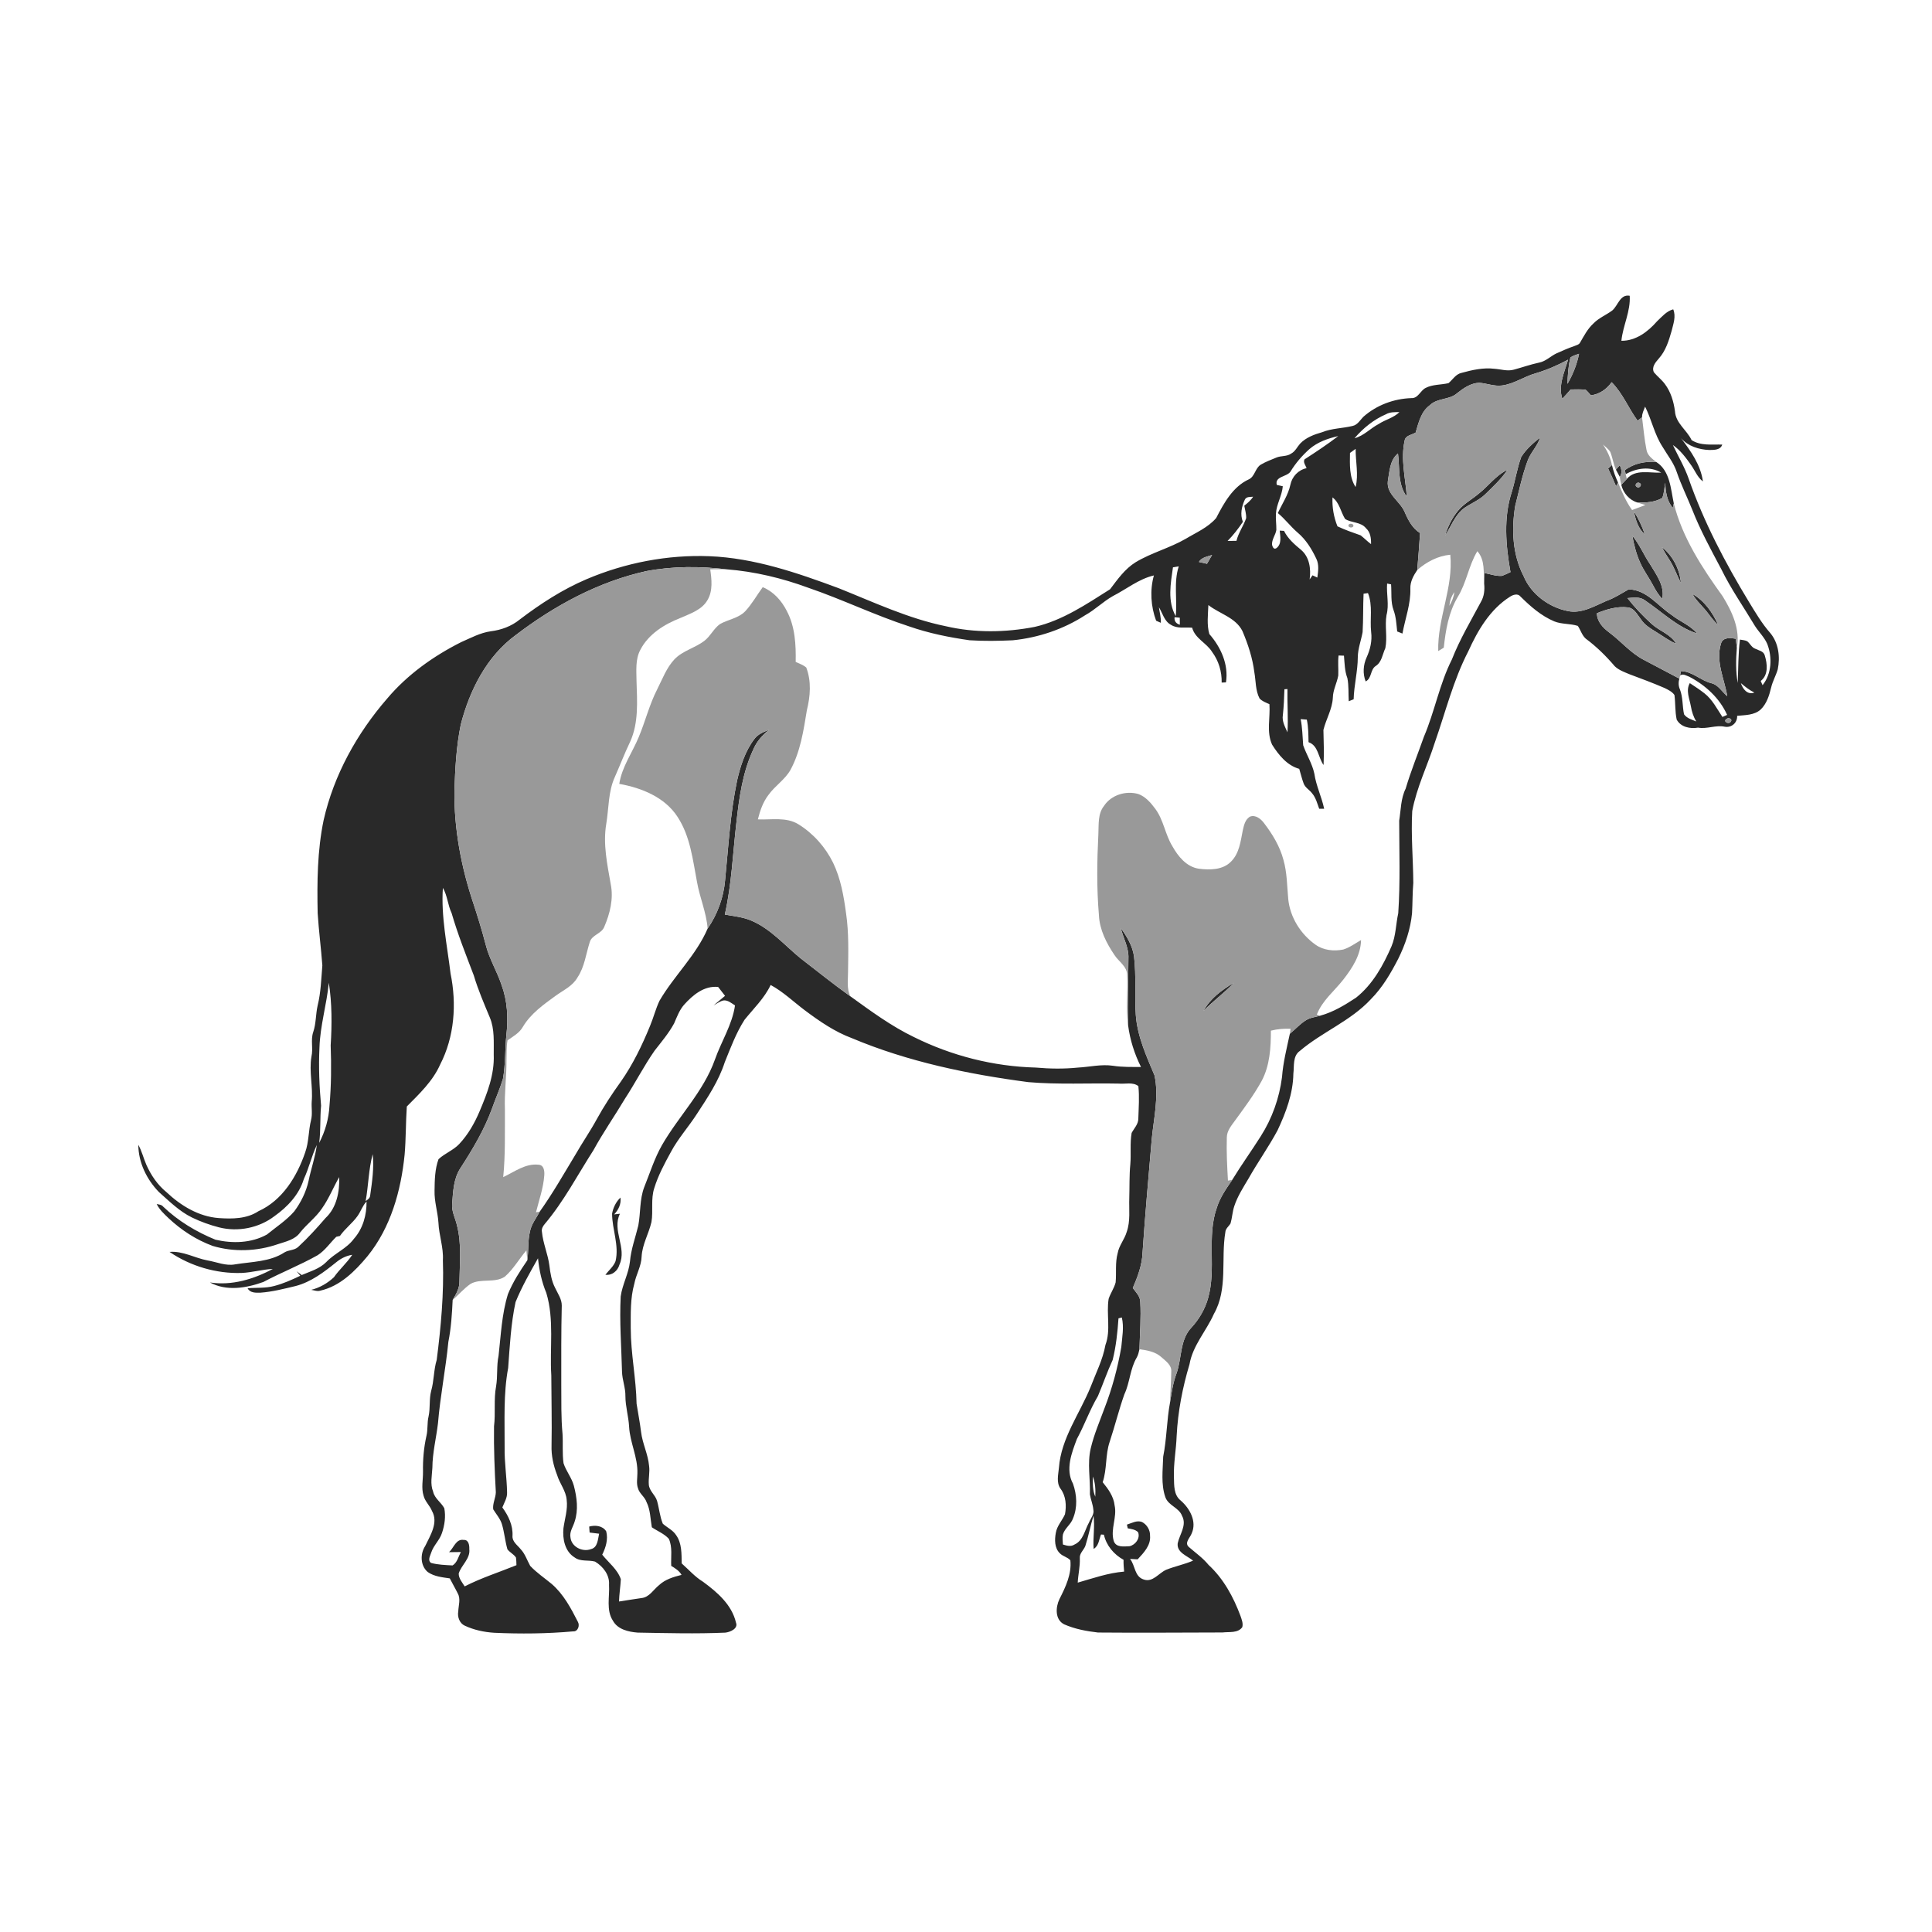 <ns0:svg xmlns:ns0="http://www.w3.org/2000/svg" width="1024pt" height="1024pt" viewBox="0 0 1024 1024" version="1.1">
<ns0:g id="#ffffffff">
<ns0:path fill="#ffffff" opacity="0" d=" M 0.00 0.00 L 1024.00 0.00 L 1024.00 1024.00 L 0.00 1024.00 L 0.00 0.00 M 854.56 164.54 C 851.29 166.98 847.36 168.51 844.50 171.50 C 841.46 174.29 839.56 177.98 837.52 181.50 C 836.93 182.76 835.40 182.95 834.29 183.47 C 831.10 184.52 828.08 185.95 825.01 187.27 C 821.87 188.75 819.34 191.48 815.84 192.17 C 811.28 193.14 806.88 194.71 802.39 195.92 C 798.94 196.91 795.44 195.66 791.99 195.45 C 786.14 194.75 780.31 196.08 774.70 197.62 C 771.60 198.25 769.99 201.19 767.74 203.08 C 763.72 204.02 759.33 203.68 755.59 205.62 C 752.75 207.08 751.63 211.24 747.99 211.01 C 738.77 211.33 729.72 214.69 722.76 220.78 C 720.94 222.54 719.61 225.16 716.94 225.75 C 711.60 227.06 705.96 226.98 700.81 229.06 C 696.56 230.28 692.23 231.84 689.11 235.11 C 687.54 236.85 686.56 239.20 684.42 240.36 C 682.08 242.09 678.98 241.42 676.42 242.56 C 673.65 243.70 670.82 244.75 668.24 246.28 C 665.26 248.09 665.13 252.52 661.95 254.04 C 653.44 257.94 648.71 266.62 644.60 274.56 C 640.31 279.59 634.02 282.22 628.47 285.57 C 619.98 290.48 610.34 292.93 601.93 297.98 C 596.22 301.50 592.33 307.08 588.36 312.32 C 575.80 320.25 563.14 328.87 548.44 332.26 C 532.91 335.27 516.70 335.51 501.25 331.90 C 481.47 327.87 463.13 319.20 444.50 311.75 C 422.44 303.55 399.72 295.74 375.99 294.80 C 353.75 293.95 331.37 298.29 310.90 306.98 C 298.13 312.42 286.43 320.02 275.41 328.40 C 271.08 331.93 265.64 333.92 260.13 334.59 C 254.51 335.37 249.48 338.15 244.35 340.38 C 229.63 347.80 215.90 357.59 205.22 370.24 C 189.19 388.70 176.92 410.79 171.52 434.74 C 168.17 450.92 168.03 467.56 168.37 484.02 C 168.96 493.26 170.16 502.45 170.85 511.68 C 170.26 518.81 170.07 526.04 168.34 533.02 C 167.30 537.65 167.56 542.49 166.01 547.02 C 164.57 551.22 166.07 555.71 165.08 559.98 C 163.73 567.96 165.96 575.98 165.21 583.99 C 165.01 587.19 165.68 590.46 164.87 593.62 C 163.46 599.30 163.74 605.29 161.74 610.84 C 157.39 623.56 149.67 636.24 136.97 641.97 C 130.80 646.07 123.03 646.10 115.91 645.60 C 105.28 644.80 95.78 639.01 88.19 631.83 C 83.48 627.99 80.03 622.87 77.57 617.36 C 76.05 613.87 75.18 610.11 73.31 606.77 C 73.36 616.15 77.75 625.14 84.21 631.79 C 89.72 636.67 95.04 642.01 101.73 645.29 C 106.32 647.52 111.15 649.25 116.09 650.53 C 126.14 653.08 137.30 650.87 145.53 644.54 C 152.40 639.67 158.55 633.13 161.04 624.92 C 163.78 619.07 165.15 612.69 167.93 606.87 C 167.10 613.32 164.85 619.48 163.56 625.84 C 162.27 631.71 159.54 637.22 155.97 642.04 C 151.78 646.85 146.37 650.34 141.45 654.34 C 133.19 658.91 123.23 659.17 114.20 657.07 C 104.04 652.92 94.44 647.16 86.48 639.54 C 85.63 638.48 84.27 638.42 83.05 638.17 C 84.51 641.14 86.97 643.41 89.34 645.66 C 96.09 652.01 104.03 657.17 112.74 660.37 C 123.96 663.73 136.22 663.25 147.27 659.44 C 151.45 658.05 156.34 657.07 159.06 653.26 C 162.64 648.77 167.38 645.32 170.61 640.54 C 174.31 635.34 176.63 629.36 179.80 623.87 C 180.04 631.59 178.45 640.07 172.56 645.56 C 167.94 650.91 163.18 656.17 157.98 660.96 C 155.98 662.76 153.03 662.43 150.80 663.78 C 143.09 668.84 133.49 668.69 124.70 670.12 C 119.69 671.11 114.89 668.88 110.02 668.06 C 103.24 666.80 96.93 662.93 89.86 663.54 C 100.96 671.10 114.60 675.13 128.07 674.69 C 133.63 674.45 139.04 672.83 144.61 672.55 C 134.51 678.01 122.83 681.52 111.27 679.73 C 120.04 684.51 130.62 682.72 139.59 679.47 C 149.01 674.48 158.97 670.57 168.27 665.34 C 172.27 662.82 174.91 658.79 178.24 655.53 C 178.87 655.36 179.52 655.20 180.17 655.08 C 182.86 651.18 186.79 648.37 189.51 644.50 C 191.27 642.04 192.14 639.02 194.28 636.82 C 194.38 643.90 192.37 651.20 187.59 656.57 C 183.72 661.84 177.36 664.24 172.92 668.92 C 169.38 672.52 164.42 673.86 159.92 675.80 C 159.02 675.13 158.12 674.47 157.22 673.82 C 157.70 674.41 158.68 675.59 159.17 676.18 C 154.69 678.31 150.12 680.37 145.30 681.61 C 140.71 682.85 135.93 682.39 131.24 682.81 C 132.53 685.34 135.59 685.20 138.01 685.15 C 144.33 684.69 150.50 683.10 156.65 681.63 C 164.84 679.51 171.70 674.27 178.17 669.05 C 180.63 667.03 183.52 665.54 186.69 665.08 C 183.89 669.39 179.93 672.74 176.99 676.95 C 173.62 680.13 169.48 682.51 164.97 683.64 C 166.57 683.88 168.24 684.61 169.86 684.05 C 180.27 681.66 188.19 673.75 194.79 665.80 C 207.09 650.65 212.52 631.17 214.45 612.05 C 215.19 603.53 215.04 594.97 215.62 586.46 C 222.26 579.76 229.35 573.08 233.26 564.29 C 240.90 549.50 242.11 532.11 238.80 515.97 C 237.00 500.91 233.70 485.80 234.74 470.59 C 237.15 474.70 237.32 479.68 239.37 483.98 C 242.62 495.21 246.96 506.08 251.12 517.00 C 253.39 524.62 256.55 531.93 259.60 539.26 C 262.24 545.49 261.62 552.41 261.69 559.02 C 262.11 569.54 258.21 579.55 254.17 589.07 C 251.51 595.36 248.07 601.38 243.38 606.38 C 240.22 609.70 235.75 611.29 232.42 614.40 C 230.49 619.67 230.39 625.46 230.32 631.03 C 230.14 636.79 232.01 642.32 232.38 648.03 C 232.66 654.74 235.14 661.19 234.74 667.96 C 235.34 685.63 233.71 703.25 231.47 720.76 C 229.83 726.14 230.07 731.85 228.52 737.24 C 227.38 741.64 228.12 746.24 227.16 750.67 C 226.32 754.10 226.85 757.68 226.01 761.12 C 224.62 767.31 224.08 773.67 224.20 780.01 C 224.27 784.26 223.20 788.62 224.51 792.79 C 225.29 795.84 227.82 797.98 228.97 800.86 C 232.47 807.06 228.04 813.80 225.36 819.43 C 222.62 823.58 222.76 829.87 226.72 833.21 C 230.13 835.60 234.40 835.99 238.40 836.58 C 239.74 839.24 241.27 841.80 242.59 844.48 C 244.28 847.42 243.01 850.89 242.89 854.06 C 242.35 856.94 243.54 860.39 246.35 861.65 C 251.20 863.91 256.54 865.06 261.88 865.40 C 275.82 866.04 289.81 865.91 303.71 864.67 C 306.30 864.91 307.43 861.54 306.29 859.60 C 302.61 852.36 298.68 844.96 292.45 839.56 C 288.63 836.39 284.45 833.60 281.03 829.97 C 279.36 826.98 278.33 823.60 275.94 821.07 C 274.22 818.91 271.37 817.10 271.64 813.99 C 271.92 808.45 269.44 803.33 266.25 798.97 C 267.28 796.40 268.89 793.89 268.76 791.02 C 268.61 783.01 267.31 775.07 267.46 767.06 C 267.54 753.04 266.75 738.87 269.34 725.02 C 270.20 713.37 270.79 701.59 273.25 690.14 C 276.53 682.09 280.86 674.48 285.15 666.92 C 285.80 673.20 287.12 679.44 289.56 685.29 C 293.85 699.49 291.28 714.46 292.20 729.00 C 292.23 741.35 292.57 753.70 292.33 766.05 C 292.14 771.43 293.31 776.74 295.26 781.73 C 296.61 786.29 299.96 790.10 300.35 794.96 C 300.99 800.05 299.33 804.99 298.64 809.98 C 298.09 815.63 299.37 822.31 304.58 825.49 C 307.72 827.84 311.86 826.68 315.38 827.68 C 319.63 830.22 323.18 834.77 322.80 839.96 C 323.18 846.29 321.17 853.40 324.89 859.06 C 327.44 863.66 333.13 864.93 337.96 865.31 C 353.44 865.58 368.95 866.01 384.42 865.33 C 387.00 865.06 391.36 863.19 390.09 860.03 C 387.90 850.54 380.12 843.87 372.62 838.37 C 368.33 835.76 365.03 831.94 361.31 828.64 C 361.21 823.58 361.45 818.01 358.38 813.69 C 356.66 810.98 353.61 809.66 351.30 807.59 C 349.71 803.73 349.39 799.52 348.26 795.53 C 347.34 792.32 344.07 790.24 343.88 786.77 C 343.63 783.49 344.50 780.22 344.03 776.96 C 343.48 770.77 340.52 765.13 339.78 758.97 C 339.16 753.95 338.19 748.99 337.40 744.00 C 337.16 730.61 334.31 717.42 334.31 704.01 C 334.31 696.13 334.05 688.10 336.19 680.43 C 337.13 675.50 339.94 671.09 340.07 666.00 C 340.42 659.55 343.85 653.89 345.29 647.70 C 346.29 641.73 344.85 635.52 346.79 629.68 C 348.86 622.95 352.23 616.70 355.60 610.55 C 359.46 603.33 365.00 597.22 369.41 590.35 C 375.08 581.69 380.92 572.96 384.13 563.03 C 387.23 555.36 390.14 547.51 394.61 540.52 C 399.43 534.53 405.13 529.11 408.46 522.06 C 415.10 525.65 420.55 530.96 426.55 535.46 C 434.30 541.27 442.39 546.85 451.52 550.25 C 481.28 562.77 513.13 569.35 545.01 573.55 C 560.96 574.92 576.99 574.00 592.99 574.33 C 596.40 574.65 600.44 573.38 603.36 575.66 C 603.96 581.34 603.51 587.09 603.34 592.79 C 603.40 595.81 601.12 597.99 599.79 600.48 C 598.84 605.93 599.56 611.50 599.10 617.00 C 598.51 622.98 598.73 629.00 598.54 635.01 C 598.33 640.99 599.23 647.20 597.17 652.97 C 596.04 656.91 593.12 660.11 592.39 664.20 C 590.99 669.26 591.79 674.55 591.31 679.71 C 590.51 682.78 588.59 685.41 587.60 688.42 C 586.30 696.52 588.86 704.96 585.91 712.84 C 584.52 720.65 580.86 727.69 578.07 735.04 C 572.32 749.24 562.42 762.22 561.25 777.94 C 560.94 781.59 559.76 785.75 562.09 789.02 C 564.99 792.89 565.32 797.99 564.46 802.60 C 562.98 805.94 560.23 808.70 559.61 812.42 C 558.93 816.06 558.87 820.50 561.74 823.28 C 563.31 824.92 565.82 825.27 567.31 827.00 C 568.07 834.31 564.75 841.21 561.53 847.56 C 559.46 851.86 559.08 858.44 564.03 860.93 C 569.65 863.41 575.86 864.58 581.96 865.27 C 603.96 865.47 625.98 865.28 647.99 865.24 C 651.47 864.81 656.11 865.71 658.44 862.43 C 658.98 860.39 658.12 858.36 657.48 856.46 C 653.75 846.45 648.50 836.75 640.57 829.44 C 637.55 825.74 633.63 823.01 630.07 819.90 C 627.61 817.66 630.82 815.00 631.61 812.75 C 634.48 806.40 630.58 799.41 625.74 795.26 C 622.05 792.29 622.34 787.26 622.21 783.01 C 621.94 775.65 623.40 768.39 623.65 761.06 C 624.30 748.17 626.76 735.45 630.46 723.11 C 632.19 713.10 639.36 705.48 643.38 696.43 C 650.92 683.21 647.05 667.45 649.46 653.09 C 649.55 651.15 651.30 650.00 652.21 648.45 C 653.09 645.45 653.20 642.27 654.19 639.29 C 655.91 634.06 658.92 629.41 661.71 624.71 C 666.60 616.02 672.42 607.89 677.13 599.10 C 681.56 589.66 685.35 579.63 685.51 569.07 C 686.02 564.97 685.08 559.71 688.96 557.00 C 700.81 546.93 715.92 541.13 726.60 529.59 C 732.75 523.40 737.18 515.80 741.14 508.09 C 744.87 500.55 747.60 492.43 748.41 484.02 C 748.72 478.69 748.61 473.33 749.08 468.00 C 749.00 455.31 747.80 442.59 748.51 429.90 C 750.85 417.30 756.63 405.73 760.48 393.58 C 766.17 377.38 770.28 360.55 778.22 345.21 C 783.25 334.10 789.75 322.99 800.29 316.30 C 801.87 315.24 804.41 314.36 805.84 316.13 C 811.12 321.37 816.85 326.42 823.79 329.34 C 827.77 330.95 832.25 330.45 836.28 331.74 C 837.75 333.94 838.46 336.68 840.47 338.49 C 846.17 342.71 851.27 347.74 855.87 353.14 C 858.02 355.20 860.93 356.21 863.63 357.35 C 869.87 359.68 876.13 362.01 882.25 364.65 C 884.15 365.59 886.23 366.56 887.49 368.36 C 888.07 372.68 887.75 377.12 888.68 381.40 C 890.82 385.39 895.85 386.40 900.00 385.66 C 904.74 386.52 909.31 384.20 914.06 385.16 C 917.72 385.87 920.90 383.11 920.72 379.40 C 924.95 378.99 929.74 379.11 933.13 376.12 C 936.37 373.06 937.71 368.64 938.74 364.44 C 939.52 361.07 941.30 358.05 942.25 354.75 C 943.59 348.22 942.70 340.92 938.38 335.64 C 933.90 330.58 930.48 324.74 926.97 319.00 C 914.39 298.30 903.05 276.68 895.05 253.77 C 892.87 247.52 889.45 241.83 886.66 235.86 C 890.67 238.68 893.64 242.66 896.41 246.64 C 898.43 249.51 899.70 253.01 902.59 255.18 C 901.39 246.44 896.19 239.09 890.98 232.26 C 894.73 236.50 900.46 238.31 905.99 238.51 C 908.48 238.45 911.92 238.59 912.82 235.64 C 907.34 235.46 901.45 236.41 896.58 233.26 C 894.05 227.91 888.14 224.29 887.77 217.98 C 887.09 212.87 885.56 207.72 882.44 203.56 C 880.74 201.26 878.44 199.51 876.61 197.33 C 875.26 194.56 877.45 192.05 879.16 190.08 C 882.87 185.98 884.52 180.55 886.01 175.34 C 886.90 171.62 888.42 167.71 886.84 163.95 C 883.29 164.90 880.85 167.88 878.27 170.29 C 873.49 175.80 866.99 180.72 859.37 180.62 C 860.19 172.54 864.30 165.03 863.78 156.76 C 858.66 155.83 857.63 161.90 854.56 164.54 Z" />
<ns0:path fill="#ffffff" opacity="0" d=" M 870.32 221.18 C 870.25 219.18 871.27 217.35 871.94 215.52 C 875.41 222.44 876.88 230.24 881.15 236.77 C 883.73 241.19 887.09 245.24 888.70 250.17 C 891.03 256.98 894.22 263.44 896.91 270.11 C 901.17 281.01 906.82 291.29 912.29 301.62 C 917.43 312.16 924.19 321.78 930.19 331.82 C 932.26 335.04 935.13 337.74 936.68 341.29 C 939.42 348.40 939.07 357.05 934.20 363.17 C 933.96 362.61 933.47 361.49 933.22 360.93 C 937.39 357.71 936.73 351.88 935.37 347.41 C 934.77 345.08 932.16 344.78 930.34 343.85 C 928.41 343.17 927.59 341.12 926.09 339.90 C 924.89 339.27 923.49 339.25 922.20 338.99 C 921.25 346.61 921.35 354.33 921.03 362.00 C 919.91 355.85 920.07 349.53 920.56 343.33 C 922.48 333.63 918.00 324.07 913.02 316.00 C 902.19 300.97 891.71 285.01 887.15 266.83 C 885.51 259.13 885.21 249.59 877.87 244.87 C 875.70 243.19 873.21 241.40 872.69 238.51 C 871.54 232.79 871.06 226.96 870.32 221.18 Z" />
<ns0:path fill="#ffffff" opacity="0" d=" M 734.60 219.56 C 736.77 218.32 739.32 218.44 741.74 218.42 C 738.68 221.47 734.27 222.38 730.75 224.72 C 726.33 227.02 722.83 231.02 717.91 232.29 C 722.50 226.92 728.09 222.39 734.60 219.56 Z" />
<ns0:path fill="#ffffff" opacity="0" d=" M 694.01 238.03 C 698.33 234.30 703.82 232.37 709.31 231.13 C 703.56 235.53 697.50 239.55 691.41 243.48 C 690.57 245.13 692.02 246.64 692.52 248.15 C 688.14 249.03 684.81 252.60 683.93 256.93 C 682.76 262.35 679.58 266.98 677.28 271.94 C 681.08 275.05 684.01 279.06 687.74 282.26 C 692.17 285.98 695.26 291.01 697.70 296.19 C 699.20 299.30 698.68 302.84 698.21 306.13 C 697.33 305.73 696.50 305.34 695.66 304.93 C 695.15 305.66 694.64 306.38 694.13 307.11 C 694.92 301.57 694.08 295.21 689.55 291.41 C 686.07 288.51 682.60 285.52 680.55 281.38 C 679.98 281.34 678.84 281.26 678.28 281.23 C 678.54 284.35 679.47 288.23 676.59 290.49 C 675.15 291.47 674.52 289.94 674.20 288.76 C 674.02 285.93 676.05 283.61 676.49 280.90 C 676.54 278.01 676.09 275.13 676.27 272.24 C 676.57 267.19 679.48 262.78 679.91 257.73 C 679.12 257.55 677.52 257.19 676.73 257.01 C 675.52 252.46 681.96 252.82 683.95 250.01 C 686.66 245.52 690.11 241.53 694.01 238.03 Z" />
<ns0:path fill="#ffffff" opacity="0" d=" M 849.60 235.60 C 850.91 236.87 852.53 237.93 853.48 239.53 C 854.71 242.57 855.13 245.89 856.46 248.90 C 857.12 250.20 857.84 251.46 858.53 252.76 C 858.70 254.17 858.95 255.56 859.31 256.94 C 860.31 261.25 863.53 265.04 867.83 266.33 C 869.22 266.81 870.65 267.24 872.08 267.68 C 869.72 268.54 867.36 269.43 865.03 270.34 C 861.83 265.88 859.68 260.83 857.60 255.79 C 856.23 252.80 855.11 249.69 854.36 246.49 C 853.59 242.55 851.85 238.90 849.60 235.60 Z" />
<ns0:path fill="#ffffff" opacity="0" d=" M 715.52 240.07 C 716.27 239.52 717.77 238.44 718.52 237.90 C 718.44 244.64 720.16 251.50 718.50 258.14 C 715.04 252.86 715.46 246.12 715.52 240.07 Z" />
<ns0:path fill="#ffffff" opacity="0" d=" M 861.66 251.33 C 867.38 248.06 874.63 247.01 880.50 250.52 C 874.43 250.80 866.73 248.49 862.22 253.87 C 862.02 253.02 861.83 252.17 861.66 251.33 Z" />
<ns0:path fill="#ffffff" opacity="0" d=" M 659.81 264.79 C 660.62 263.12 662.63 263.48 664.17 263.27 C 662.98 265.20 661.23 266.64 659.49 268.04 C 659.87 270.22 660.60 272.40 660.49 274.65 C 659.07 278.78 656.39 282.38 655.35 286.66 C 653.77 286.68 652.20 286.70 650.64 286.70 C 653.70 283.62 656.34 280.19 658.76 276.59 C 657.19 272.69 658.09 268.47 659.81 264.79 Z" />
<ns0:path fill="#ffffff" opacity="0" d=" M 706.25 263.62 C 709.99 266.45 710.59 271.30 712.93 275.05 C 716.39 277.27 721.29 276.53 724.02 279.99 C 726.41 282.12 726.74 285.38 726.68 288.39 C 724.72 286.96 723.06 285.19 721.13 283.73 C 717.00 282.27 712.84 280.85 708.88 278.96 C 706.93 274.14 706.00 268.83 706.25 263.62 M 714.73 278.26 C 714.37 279.67 716.77 280.05 717.32 278.92 C 717.67 277.50 715.26 277.14 714.73 278.26 Z" />
<ns0:path fill="#ffffff" opacity="0" d=" M 772.59 316.47 C 777.30 308.90 778.40 299.77 783.02 292.14 C 787.29 296.95 786.17 303.45 786.63 309.31 C 786.97 312.58 786.66 315.99 784.99 318.88 C 779.60 328.99 773.71 338.86 769.52 349.55 C 762.94 362.58 760.42 377.12 754.70 390.49 C 751.47 399.66 747.79 408.68 745.02 418.01 C 742.42 423.28 742.52 429.27 741.60 434.96 C 741.63 451.31 742.21 467.70 741.10 484.03 C 739.81 489.83 739.87 495.96 737.55 501.50 C 733.16 511.65 727.55 521.78 718.76 528.77 C 712.86 532.67 706.66 536.43 699.79 538.32 C 699.33 538.19 698.40 537.92 697.94 537.79 C 700.78 530.29 707.28 525.26 712.07 519.09 C 716.76 513.05 721.24 506.18 721.38 498.26 C 718.28 500.02 715.37 502.21 711.95 503.27 C 706.99 504.27 701.48 503.71 697.27 500.72 C 689.39 495.14 683.79 486.26 682.80 476.58 C 682.15 469.60 682.19 462.49 680.24 455.70 C 678.33 448.49 674.37 442.02 669.87 436.15 C 668.22 433.99 665.55 431.82 662.67 432.77 C 659.92 434.20 659.28 437.56 658.66 440.32 C 657.54 445.97 656.84 452.27 652.56 456.57 C 648.17 461.18 641.14 461.19 635.28 460.42 C 628.80 459.38 624.41 453.89 621.38 448.51 C 617.54 442.27 616.74 434.60 612.31 428.67 C 609.95 425.50 607.19 422.28 603.39 420.86 C 596.80 418.94 588.99 421.29 585.15 427.13 C 581.80 431.34 582.41 436.97 582.16 442.00 C 581.44 456.32 581.22 470.70 582.45 485.01 C 582.77 492.77 586.45 499.93 590.73 506.24 C 593.01 509.74 597.48 512.28 597.41 516.90 C 597.81 525.71 596.70 534.57 597.91 543.35 C 598.91 551.08 601.27 558.57 604.76 565.53 C 599.81 565.49 594.84 565.65 589.94 564.88 C 583.70 563.95 577.53 565.52 571.32 565.84 C 563.89 566.60 556.39 566.49 548.96 565.83 C 526.59 565.25 504.39 559.61 484.37 549.65 C 472.29 543.84 461.49 535.82 450.65 528.02 C 448.71 523.96 449.49 519.34 449.48 515.00 C 449.62 504.74 449.94 494.40 448.45 484.21 C 447.22 475.01 445.61 465.69 441.55 457.26 C 437.45 448.96 431.05 441.73 423.15 436.87 C 416.70 432.90 408.84 434.61 401.69 434.29 C 402.83 429.71 404.38 425.13 407.29 421.35 C 410.74 416.49 416.07 413.25 419.00 408.00 C 424.25 398.28 425.89 387.22 427.65 376.47 C 429.49 369.08 430.12 361.04 427.33 353.80 C 425.71 352.41 423.63 351.73 421.73 350.82 C 421.90 341.63 421.42 332.09 417.01 323.80 C 414.26 318.37 409.98 313.56 404.26 311.21 C 401.15 315.45 398.58 320.11 394.99 323.97 C 391.38 327.71 385.96 328.30 381.60 330.77 C 378.33 333.10 376.66 337.01 373.52 339.50 C 368.55 343.43 361.89 344.79 357.45 349.47 C 353.23 353.99 351.09 359.91 348.34 365.34 C 344.19 373.41 342.06 382.27 338.57 390.61 C 335.15 398.91 329.62 406.42 328.23 415.47 C 339.96 417.56 352.34 422.50 359.07 432.89 C 365.87 443.19 367.19 455.75 369.45 467.58 C 370.92 475.87 374.42 483.72 375.06 492.17 C 368.96 506.37 357.27 517.15 349.56 530.40 C 347.50 534.71 346.38 539.39 344.52 543.79 C 340.33 554.03 335.49 564.07 329.14 573.16 C 324.46 579.65 320.05 586.34 316.21 593.36 C 312.74 599.73 308.59 605.69 304.99 611.99 C 298.84 622.16 292.96 632.53 286.05 642.22 C 285.56 642.29 284.58 642.44 284.09 642.52 C 285.72 636.04 288.01 629.66 288.48 622.96 C 288.66 620.73 288.32 617.48 285.46 617.33 C 278.55 616.52 272.65 621.11 266.71 623.90 C 267.91 611.97 267.54 599.96 267.62 588.00 C 267.27 579.32 268.50 570.69 268.45 562.02 C 268.56 558.47 268.35 554.89 269.02 551.39 C 271.98 549.28 275.35 547.49 277.17 544.18 C 281.37 537.16 288.15 532.40 294.64 527.68 C 298.67 524.77 303.55 522.60 306.08 518.07 C 309.84 512.47 310.56 505.63 312.58 499.36 C 313.69 495.46 318.76 494.97 320.25 491.30 C 323.29 484.24 325.27 476.31 323.70 468.64 C 321.87 458.10 319.51 447.34 321.34 436.63 C 322.72 428.36 322.32 419.63 325.87 411.85 C 328.62 405.63 331.06 399.26 334.00 393.12 C 338.56 383.06 337.70 371.74 337.37 361.00 C 337.33 355.45 336.67 349.48 339.41 344.40 C 343.71 336.08 352.08 330.89 360.56 327.57 C 365.80 325.23 372.00 323.32 375.01 318.01 C 377.91 313.08 377.19 307.15 376.44 301.74 C 379.33 301.71 382.23 301.65 385.14 301.75 C 399.96 302.91 414.51 306.41 428.45 311.54 C 446.51 317.72 463.72 326.11 481.88 332.01 C 492.24 335.63 503.03 337.80 513.87 339.35 C 521.48 339.84 529.12 339.72 536.73 339.37 C 550.34 338.01 563.64 333.54 575.14 326.09 C 580.38 323.20 584.64 318.87 589.85 315.93 C 597.08 312.25 603.54 306.87 611.59 304.99 C 609.40 312.81 609.95 321.40 612.77 328.99 C 613.39 329.27 614.64 329.82 615.26 330.10 C 615.44 327.29 614.61 324.59 614.25 321.83 C 616.21 325.02 617.09 329.30 620.64 331.17 C 623.97 333.32 628.12 332.41 631.86 332.69 C 633.42 338.51 639.47 340.70 642.45 345.55 C 645.92 350.23 647.63 355.97 647.51 361.78 C 648.08 361.76 649.22 361.71 649.79 361.68 C 651.27 352.21 647.10 343.06 640.98 336.06 C 639.55 331.18 640.28 325.76 640.46 320.69 C 646.41 325.37 654.92 327.26 658.53 334.51 C 661.49 341.49 663.89 348.78 664.83 356.34 C 665.68 360.97 665.35 365.95 667.61 370.23 C 669.02 371.71 670.99 372.39 672.82 373.22 C 673.36 380.33 671.15 387.97 674.24 394.68 C 677.66 400.12 682.16 405.71 688.62 407.51 C 689.41 410.07 690.00 412.71 690.95 415.23 C 691.77 417.50 694.09 418.65 695.48 420.52 C 697.44 422.84 698.16 425.86 699.20 428.65 C 699.85 428.65 701.17 428.65 701.83 428.65 C 700.50 422.34 697.57 416.50 696.64 410.10 C 695.53 404.76 692.48 400.10 690.71 394.99 C 690.36 390.36 690.29 385.71 689.38 381.15 C 690.46 381.23 691.54 381.32 692.64 381.41 C 693.48 385.34 693.47 389.37 693.55 393.37 C 698.79 395.17 698.66 401.55 701.52 405.48 C 701.78 399.28 701.63 393.07 701.44 386.88 C 702.85 381.14 706.12 375.89 706.43 369.87 C 706.49 365.73 708.60 362.04 709.31 358.03 C 709.46 354.49 709.04 350.95 709.47 347.43 C 710.41 347.45 711.37 347.48 712.33 347.52 C 712.68 351.52 712.68 355.62 714.14 359.43 C 714.93 363.44 714.63 367.59 714.86 371.66 C 715.51 371.40 716.81 370.89 717.46 370.63 C 717.66 363.12 719.65 355.80 719.66 348.28 C 719.73 343.72 721.42 339.46 722.21 335.04 C 722.61 328.26 722.41 321.46 722.72 314.68 C 723.30 314.60 724.47 314.43 725.05 314.35 C 727.72 320.94 725.97 328.14 726.74 335.02 C 727.33 339.64 726.24 344.27 724.32 348.47 C 722.53 352.44 722.21 357.08 723.83 361.17 C 727.13 359.54 726.21 354.96 729.10 353.03 C 732.40 350.98 732.74 346.78 734.26 343.53 C 735.43 337.77 733.89 331.79 734.88 326.00 C 736.36 320.52 734.77 314.86 735.20 309.29 C 735.73 309.40 736.78 309.61 737.30 309.72 C 737.66 314.30 737.00 319.06 738.64 323.46 C 739.97 327.05 740.11 330.92 740.54 334.69 C 741.24 334.97 742.63 335.52 743.33 335.80 C 744.77 327.84 747.77 320.12 747.52 311.92 C 747.39 308.28 749.20 305.04 751.17 302.12 C 756.09 297.82 762.09 294.63 768.68 294.02 C 770.38 311.46 761.83 327.71 762.29 345.08 C 763.26 344.47 764.25 343.88 765.24 343.28 C 766.20 334.04 767.81 324.59 772.59 316.47 Z" />
<ns0:path fill="#ffffff" opacity="0" d=" M 621.69 300.70 C 622.71 300.53 623.73 300.36 624.76 300.19 C 621.97 308.77 624.07 317.82 623.16 326.57 C 618.68 318.75 620.48 309.17 621.69 300.70 Z" />
<ns0:path fill="#ffffff" opacity="0" d=" M 768.17 321.08 C 768.47 318.47 769.28 315.93 770.86 313.81 C 770.50 316.40 769.56 318.87 768.17 321.08 Z" />
<ns0:path fill="#ffffff" opacity="0" d=" M 622.55 327.12 C 623.24 327.19 624.62 327.33 625.31 327.40 C 625.31 328.64 625.31 329.87 625.33 331.12 C 623.38 330.53 622.28 329.21 622.55 327.12 Z" />
<ns0:path fill="#ffffff" opacity="0" d=" M 890.49 358.05 C 892.01 356.82 893.85 358.18 895.38 358.70 C 903.92 363.16 911.42 370.01 915.41 378.91 C 914.79 379.18 913.54 379.73 912.91 380.00 C 910.04 375.66 907.62 370.83 903.47 367.54 C 900.97 365.56 898.28 363.83 895.63 362.07 C 893.38 366.02 895.50 370.38 896.22 374.44 C 896.69 377.25 897.56 379.96 899.07 382.40 C 896.79 381.43 894.03 380.72 892.57 378.58 C 891.65 374.23 892.03 369.66 890.42 365.46 C 889.59 363.61 889.50 361.62 890.13 359.70 C 890.22 359.29 890.40 358.46 890.49 358.05 Z" />
<ns0:path fill="#ffffff" opacity="0" d=" M 922.70 362.07 C 924.93 363.95 927.20 365.79 929.85 367.07 C 926.20 368.48 923.70 365.20 922.70 362.07 Z" />
<ns0:path fill="#ffffff" opacity="0" d=" M 680.77 365.32 C 681.17 365.29 681.98 365.24 682.38 365.21 C 682.22 372.85 682.85 380.50 682.38 388.13 C 681.11 385.27 679.40 382.28 679.94 379.05 C 680.44 374.48 680.63 369.90 680.77 365.32 Z" />
<ns0:path fill="#ffffff" opacity="0" d=" M 169.32 555.21 C 169.69 543.60 173.16 532.40 174.28 520.88 C 175.99 531.84 175.96 543.02 175.26 554.07 C 175.65 564.69 175.58 575.34 174.64 585.93 C 174.29 592.84 172.39 599.61 169.18 605.73 C 170.04 599.20 169.56 592.59 170.18 586.04 C 169.25 575.79 168.82 565.49 169.32 555.21 Z" />
<ns0:path fill="#ffffff" opacity="0" d=" M 362.56 532.55 C 367.17 527.40 373.24 522.32 380.64 523.11 C 381.84 524.69 383.08 526.24 384.29 527.82 C 382.28 529.54 380.24 531.21 378.19 532.89 C 379.87 531.98 381.43 530.78 383.30 530.28 C 385.74 529.92 387.65 531.69 389.57 532.90 C 388.09 543.16 382.28 552.00 378.90 561.66 C 372.85 578.62 359.73 591.54 350.88 606.91 C 346.86 613.97 344.45 621.77 341.43 629.27 C 338.97 635.76 339.57 642.82 338.32 649.55 C 336.78 655.91 334.46 662.10 333.89 668.66 C 333.20 675.07 329.84 680.79 328.98 687.16 C 328.29 700.44 329.36 713.72 329.68 727.00 C 329.79 731.41 331.58 735.60 331.48 740.04 C 331.49 745.45 333.13 750.68 333.43 756.09 C 333.86 764.57 338.14 772.42 337.83 780.99 C 337.82 783.55 337.23 786.22 338.12 788.72 C 338.84 791.64 341.73 793.29 342.67 796.12 C 344.75 800.28 344.68 805.01 345.49 809.49 C 348.47 811.53 352.02 812.88 354.48 815.58 C 356.54 820.05 355.51 825.18 355.76 829.95 C 357.84 831.21 360.00 832.52 361.23 834.72 C 356.96 835.80 352.56 837.09 349.27 840.19 C 346.29 842.58 344.14 846.61 339.98 847.01 C 336.02 847.61 332.05 848.18 328.09 848.83 C 328.21 844.87 328.85 840.97 329.06 837.03 C 327.30 831.77 322.55 828.25 319.19 824.01 C 321.09 820.21 322.40 815.89 321.31 811.65 C 319.44 808.62 315.43 808.23 312.28 809.12 C 312.35 810.17 312.43 811.22 312.51 812.28 C 314.18 812.49 315.86 812.69 317.54 812.90 C 316.86 815.81 316.85 820.19 313.25 821.06 C 308.72 822.78 302.88 819.88 302.36 814.88 C 301.76 811.84 303.77 809.25 304.58 806.47 C 306.62 800.32 305.78 793.65 304.17 787.51 C 303.03 783.21 300.01 779.72 298.68 775.52 C 297.95 770.37 298.48 765.16 298.15 759.99 C 297.34 751.35 297.56 742.66 297.49 734.00 C 297.49 719.99 297.41 705.98 297.75 691.98 C 297.78 688.52 295.63 685.63 294.24 682.63 C 292.30 678.91 291.67 674.72 291.17 670.61 C 290.36 664.61 287.82 658.97 287.24 652.94 C 286.91 651.34 287.72 649.91 288.72 648.75 C 298.87 636.73 306.14 622.70 314.60 609.53 C 319.71 600.18 325.82 591.44 331.27 582.30 C 336.72 573.97 341.24 565.07 346.93 556.90 C 350.57 552.22 354.44 547.66 357.29 542.44 C 358.78 539.01 360.07 535.41 362.56 532.55 M 324.42 643.26 C 324.44 651.69 328.23 659.97 326.26 668.43 C 325.17 671.30 322.70 673.27 320.86 675.65 C 324.46 676.10 327.40 673.59 328.35 670.24 C 332.38 661.43 324.21 652.03 328.59 643.30 C 327.82 643.39 326.28 643.58 325.51 643.67 C 327.80 641.20 329.33 638.21 328.85 634.74 C 326.50 636.99 324.98 640.08 324.42 643.26 Z" />
<ns0:path fill="#ffffff" opacity="0" d=" M 673.60 546.27 C 677.00 545.40 680.51 545.16 684.02 545.25 C 683.93 545.91 683.75 547.25 683.65 547.91 C 682.01 555.53 680.07 563.11 679.49 570.91 C 678.07 582.01 674.23 592.83 668.20 602.27 C 663.28 610.06 657.88 617.53 653.08 625.40 C 652.52 625.48 651.40 625.65 650.84 625.74 C 650.41 618.16 650.01 610.56 650.24 602.98 C 650.21 599.35 652.73 596.52 654.71 593.75 C 659.65 586.98 664.68 580.23 668.72 572.88 C 673.05 564.74 673.60 555.30 673.60 546.27 Z" />
<ns0:path fill="#ffffff" opacity="0" d=" M 193.81 636.58 C 195.30 628.33 195.34 619.82 197.54 611.72 C 198.31 619.02 197.24 626.32 196.21 633.54 C 196.15 635.00 194.92 635.85 193.81 636.58 Z" />
<ns0:path fill="#ffffff" opacity="0" d=" M 267.60 676.63 C 272.14 672.66 275.10 667.28 278.99 662.74 C 279.17 664.47 279.35 666.22 279.51 667.97 C 275.61 673.65 271.81 679.52 269.21 685.94 C 265.94 696.54 265.49 707.70 264.24 718.65 C 263.11 723.97 263.86 729.46 262.93 734.80 C 261.63 741.80 262.71 748.95 261.84 756.00 C 261.67 767.65 262.16 779.31 262.80 790.94 C 262.72 794.00 261.02 796.85 261.41 799.96 C 262.98 802.52 265.06 804.83 266.00 807.75 C 267.33 812.13 267.68 816.75 268.94 821.16 C 270.20 822.83 272.28 823.72 273.46 825.50 C 273.68 826.84 273.68 828.21 273.73 829.58 C 264.58 833.31 255.11 836.29 246.29 840.82 C 244.98 838.70 243.12 836.63 243.12 834.02 C 244.51 829.47 249.37 826.15 248.74 821.04 C 248.82 819.07 248.41 816.03 245.80 816.20 C 241.65 815.47 240.54 820.44 237.99 822.68 C 240.08 822.68 242.17 822.63 244.26 822.61 C 242.98 825.00 242.32 828.25 239.87 829.71 C 236.05 829.49 232.16 829.39 228.45 828.38 C 226.49 826.91 228.07 824.59 228.59 822.80 C 229.84 819.02 233.05 816.30 234.26 812.51 C 235.68 808.33 236.32 803.76 235.49 799.40 C 233.81 796.26 230.35 794.23 229.56 790.59 C 227.92 786.53 228.96 782.16 229.17 777.97 C 229.21 770.00 231.21 762.23 232.14 754.35 C 233.34 739.87 236.23 725.61 237.65 711.16 C 239.10 703.85 239.57 696.43 239.92 689.01 C 243.13 686.21 245.91 682.90 249.42 680.47 C 255.01 677.39 262.23 680.26 267.60 676.63 Z" />
<ns0:path fill="#ffffff" opacity="0" d=" M 592.82 698.75 C 593.26 698.64 594.15 698.41 594.59 698.29 C 595.83 703.47 594.76 708.76 594.31 713.97 C 592.40 725.03 589.45 735.93 585.40 746.41 C 582.81 753.45 579.82 760.38 578.10 767.70 C 576.22 775.72 577.96 783.94 577.67 792.04 C 578.10 794.74 579.23 797.30 579.48 800.05 C 580.11 802.64 578.07 804.71 577.19 806.97 C 574.92 811.01 574.16 816.54 569.49 818.64 C 567.56 819.91 565.36 819.23 563.37 818.62 C 563.27 816.83 562.99 815.01 563.38 813.26 C 564.35 809.97 567.59 808.02 568.71 804.80 C 571.17 798.95 570.80 792.27 568.70 786.38 C 564.58 778.83 568.00 770.06 570.78 762.68 C 574.82 755.25 577.61 747.22 581.93 739.94 C 584.63 733.61 586.83 727.08 589.73 720.83 C 591.52 713.62 592.32 706.16 592.82 698.75 Z" />
<ns0:path fill="#ffffff" opacity="0" d=" M 603.93 715.13 C 608.05 715.68 612.42 716.43 615.61 719.36 C 617.88 721.40 621.09 723.53 620.79 727.01 C 620.73 732.40 620.31 737.78 620.17 743.18 C 618.36 752.73 618.43 762.53 616.51 772.07 C 616.32 779.16 615.28 786.61 617.63 793.45 C 619.18 798.05 624.88 798.96 626.53 803.47 C 629.18 808.41 625.20 813.23 624.20 817.99 C 623.61 822.89 629.28 824.63 632.36 827.17 C 627.75 829.19 622.77 830.13 618.11 832.01 C 614.15 833.72 610.99 838.89 606.15 837.15 C 601.26 835.61 601.74 829.72 598.94 826.26 C 600.28 826.33 601.63 826.40 602.98 826.48 C 606.15 823.06 610.01 819.08 609.55 814.03 C 609.67 811.02 607.95 808.08 605.29 806.69 C 602.56 805.64 599.86 807.29 597.29 808.07 C 597.40 808.57 597.62 809.55 597.73 810.05 C 599.65 810.41 601.76 810.63 603.22 812.11 C 604.44 815.35 601.82 818.79 598.70 819.53 C 595.71 819.64 591.45 820.35 590.29 816.69 C 588.46 810.54 592.16 804.15 590.77 797.91 C 590.28 793.16 587.36 789.18 584.45 785.60 C 586.80 778.65 585.79 771.09 588.16 764.16 C 590.92 755.83 593.01 747.30 595.93 739.03 C 598.87 732.80 598.93 725.55 602.47 719.56 C 603.27 718.20 603.57 716.64 603.93 715.13 Z" />
<ns0:path fill="#ffffff" opacity="0" d=" M 579.23 782.59 C 580.56 785.98 580.71 789.68 580.53 793.28 C 579.07 789.93 579.16 786.16 579.23 782.59 Z" />
<ns0:path fill="#ffffff" opacity="0" d=" M 575.25 819.40 C 576.93 814.11 577.97 808.64 579.58 803.34 C 580.39 809.19 579.19 815.08 579.65 820.95 C 582.38 819.38 582.50 815.95 583.56 813.31 C 583.94 813.34 584.70 813.40 585.09 813.42 C 586.42 819.22 590.36 823.89 595.51 826.73 C 595.43 828.81 595.63 830.90 595.81 832.98 C 587.35 833.67 579.32 836.50 571.22 838.83 C 571.43 834.52 572.50 830.29 572.33 825.97 C 572.04 823.36 574.37 821.63 575.25 819.40 Z" />
</ns0:g>
<ns0:g id="#292929ff">
<ns0:path fill="#292929" opacity="1.00" d=" M 854.56 164.54 C 857.63 161.90 858.66 155.83 863.78 156.76 C 864.30 165.03 860.19 172.54 859.37 180.62 C 866.99 180.72 873.49 175.80 878.27 170.29 C 880.85 167.88 883.29 164.90 886.84 163.95 C 888.42 167.71 886.90 171.62 886.01 175.34 C 884.52 180.55 882.87 185.98 879.16 190.08 C 877.45 192.05 875.26 194.56 876.61 197.33 C 878.44 199.51 880.74 201.26 882.44 203.56 C 885.56 207.72 887.09 212.87 887.77 217.98 C 888.14 224.29 894.05 227.91 896.58 233.26 C 901.45 236.41 907.34 235.46 912.82 235.64 C 911.92 238.59 908.48 238.45 905.99 238.51 C 900.46 238.31 894.73 236.50 890.98 232.26 C 896.19 239.09 901.39 246.44 902.59 255.18 C 899.70 253.01 898.43 249.51 896.41 246.64 C 893.64 242.66 890.67 238.68 886.66 235.86 C 889.45 241.83 892.87 247.52 895.05 253.77 C 903.05 276.68 914.39 298.30 926.97 319.00 C 930.48 324.74 933.90 330.58 938.38 335.64 C 942.70 340.92 943.59 348.22 942.25 354.75 C 941.30 358.05 939.52 361.07 938.74 364.44 C 937.71 368.64 936.37 373.06 933.13 376.12 C 929.74 379.11 924.95 378.99 920.72 379.40 C 920.90 383.11 917.72 385.87 914.06 385.16 C 909.31 384.20 904.74 386.52 900.00 385.66 C 895.85 386.40 890.82 385.39 888.68 381.40 C 887.75 377.12 888.07 372.68 887.49 368.36 C 886.23 366.56 884.15 365.59 882.25 364.65 C 876.13 362.01 869.87 359.68 863.63 357.35 C 860.93 356.21 858.02 355.20 855.87 353.14 C 851.27 347.74 846.17 342.71 840.47 338.49 C 838.46 336.68 837.75 333.94 836.28 331.74 C 832.25 330.45 827.77 330.95 823.79 329.34 C 816.85 326.42 811.12 321.37 805.84 316.13 C 804.41 314.36 801.87 315.24 800.29 316.30 C 789.75 322.99 783.25 334.10 778.22 345.21 C 770.28 360.55 766.17 377.38 760.48 393.58 C 756.63 405.73 750.85 417.30 748.51 429.90 C 747.80 442.59 749.00 455.31 749.08 468.00 C 748.61 473.33 748.72 478.69 748.41 484.02 C 747.60 492.43 744.87 500.55 741.14 508.09 C 737.18 515.80 732.75 523.40 726.60 529.59 C 715.92 541.13 700.81 546.93 688.96 557.00 C 685.08 559.71 686.02 564.97 685.51 569.07 C 685.35 579.63 681.56 589.66 677.13 599.10 C 672.42 607.89 666.60 616.02 661.71 624.71 C 658.92 629.41 655.91 634.06 654.19 639.29 C 653.20 642.27 653.09 645.45 652.21 648.45 C 651.30 650.00 649.55 651.15 649.46 653.09 C 647.05 667.45 650.92 683.21 643.38 696.43 C 639.36 705.48 632.19 713.10 630.46 723.11 C 626.76 735.45 624.30 748.17 623.65 761.06 C 623.40 768.39 621.94 775.65 622.21 783.01 C 622.34 787.26 622.05 792.29 625.74 795.26 C 630.58 799.41 634.48 806.40 631.61 812.75 C 630.82 815.00 627.61 817.66 630.07 819.90 C 633.63 823.01 637.55 825.74 640.57 829.44 C 648.50 836.75 653.75 846.45 657.48 856.46 C 658.12 858.36 658.98 860.39 658.44 862.43 C 656.11 865.71 651.47 864.81 647.99 865.24 C 625.98 865.28 603.96 865.47 581.96 865.27 C 575.86 864.58 569.65 863.41 564.03 860.93 C 559.08 858.44 559.46 851.86 561.53 847.56 C 564.75 841.21 568.07 834.31 567.31 827.00 C 565.82 825.27 563.31 824.92 561.74 823.28 C 558.87 820.50 558.93 816.06 559.61 812.42 C 560.23 808.70 562.98 805.94 564.46 802.60 C 565.32 797.99 564.99 792.89 562.09 789.02 C 559.76 785.75 560.94 781.59 561.25 777.94 C 562.42 762.22 572.32 749.24 578.07 735.04 C 580.86 727.69 584.52 720.65 585.91 712.84 C 588.86 704.96 586.30 696.52 587.60 688.42 C 588.59 685.41 590.51 682.78 591.31 679.71 C 591.79 674.55 590.99 669.26 592.39 664.20 C 593.12 660.11 596.04 656.91 597.17 652.97 C 599.23 647.20 598.33 640.99 598.54 635.01 C 598.73 629.00 598.51 622.98 599.10 617.00 C 599.56 611.50 598.84 605.93 599.79 600.48 C 601.12 597.99 603.40 595.81 603.34 592.79 C 603.51 587.09 603.96 581.34 603.36 575.66 C 600.44 573.38 596.40 574.65 592.99 574.33 C 576.99 574.00 560.96 574.92 545.01 573.55 C 513.13 569.35 481.28 562.77 451.52 550.25 C 442.39 546.85 434.30 541.27 426.55 535.46 C 420.55 530.96 415.10 525.65 408.46 522.06 C 405.13 529.11 399.43 534.53 394.61 540.52 C 390.14 547.51 387.23 555.36 384.13 563.03 C 380.92 572.96 375.08 581.69 369.41 590.35 C 365.00 597.22 359.46 603.33 355.60 610.55 C 352.23 616.70 348.86 622.95 346.79 629.68 C 344.85 635.52 346.29 641.73 345.29 647.70 C 343.85 653.89 340.42 659.55 340.07 666.00 C 339.94 671.09 337.13 675.50 336.19 680.43 C 334.05 688.10 334.31 696.13 334.31 704.01 C 334.31 717.42 337.16 730.61 337.40 744.00 C 338.19 748.99 339.16 753.95 339.78 758.97 C 340.52 765.13 343.48 770.77 344.03 776.96 C 344.50 780.22 343.63 783.49 343.88 786.77 C 344.07 790.24 347.34 792.32 348.26 795.53 C 349.39 799.52 349.71 803.73 351.30 807.59 C 353.61 809.66 356.66 810.98 358.38 813.69 C 361.45 818.01 361.21 823.58 361.31 828.64 C 365.03 831.94 368.33 835.76 372.62 838.37 C 380.12 843.87 387.90 850.54 390.09 860.03 C 391.36 863.19 387.00 865.06 384.42 865.33 C 368.95 866.01 353.44 865.58 337.96 865.31 C 333.13 864.93 327.44 863.66 324.89 859.06 C 321.17 853.40 323.18 846.29 322.80 839.96 C 323.18 834.77 319.63 830.22 315.38 827.68 C 311.86 826.68 307.72 827.84 304.58 825.49 C 299.37 822.31 298.09 815.63 298.64 809.98 C 299.33 804.99 300.99 800.05 300.35 794.96 C 299.96 790.10 296.61 786.29 295.26 781.73 C 293.31 776.74 292.14 771.43 292.33 766.05 C 292.57 753.70 292.23 741.35 292.20 729.00 C 291.28 714.46 293.85 699.49 289.56 685.29 C 287.12 679.44 285.80 673.20 285.15 666.92 C 280.86 674.48 276.53 682.09 273.25 690.14 C 270.79 701.59 270.20 713.37 269.34 725.02 C 266.75 738.87 267.54 753.04 267.46 767.06 C 267.31 775.07 268.61 783.01 268.76 791.02 C 268.89 793.89 267.28 796.40 266.25 798.97 C 269.44 803.33 271.92 808.45 271.64 813.99 C 271.37 817.10 274.22 818.91 275.94 821.07 C 278.33 823.60 279.36 826.98 281.03 829.97 C 284.45 833.60 288.63 836.39 292.45 839.56 C 298.68 844.96 302.61 852.36 306.29 859.60 C 307.43 861.54 306.30 864.91 303.71 864.67 C 289.81 865.91 275.82 866.04 261.88 865.40 C 256.54 865.06 251.20 863.91 246.35 861.65 C 243.54 860.39 242.35 856.94 242.89 854.06 C 243.01 850.89 244.28 847.42 242.59 844.48 C 241.27 841.80 239.74 839.24 238.40 836.58 C 234.40 835.99 230.13 835.60 226.72 833.21 C 222.76 829.87 222.62 823.58 225.36 819.43 C 228.04 813.80 232.47 807.06 228.97 800.86 C 227.82 797.98 225.29 795.84 224.51 792.79 C 223.20 788.62 224.27 784.26 224.20 780.01 C 224.08 773.67 224.62 767.31 226.01 761.12 C 226.85 757.68 226.32 754.10 227.16 750.67 C 228.12 746.24 227.38 741.64 228.52 737.24 C 230.07 731.85 229.83 726.14 231.47 720.76 C 233.71 703.25 235.34 685.63 234.74 667.96 C 235.14 661.19 232.66 654.74 232.38 648.03 C 232.01 642.32 230.14 636.79 230.32 631.03 C 230.39 625.46 230.49 619.67 232.42 614.40 C 235.75 611.29 240.22 609.70 243.38 606.38 C 248.07 601.38 251.51 595.36 254.17 589.07 C 258.21 579.55 262.11 569.54 261.69 559.02 C 261.62 552.41 262.24 545.49 259.60 539.26 C 256.55 531.93 253.39 524.62 251.12 517.00 C 246.96 506.08 242.62 495.21 239.37 483.98 C 237.32 479.68 237.15 474.70 234.74 470.59 C 233.70 485.80 237.00 500.91 238.80 515.97 C 242.11 532.11 240.90 549.50 233.26 564.29 C 229.35 573.08 222.26 579.76 215.62 586.46 C 215.04 594.97 215.19 603.53 214.45 612.05 C 212.52 631.17 207.09 650.65 194.79 665.80 C 188.19 673.75 180.27 681.66 169.86 684.05 C 168.24 684.61 166.57 683.88 164.97 683.64 C 169.48 682.51 173.62 680.13 176.99 676.95 C 179.93 672.74 183.89 669.39 186.69 665.08 C 183.52 665.54 180.63 667.03 178.17 669.05 C 171.70 674.27 164.84 679.51 156.65 681.63 C 150.50 683.10 144.33 684.69 138.01 685.15 C 135.59 685.20 132.53 685.34 131.24 682.81 C 135.93 682.39 140.71 682.85 145.30 681.61 C 150.12 680.37 154.69 678.31 159.17 676.18 C 158.68 675.59 157.70 674.41 157.22 673.82 C 158.12 674.47 159.02 675.13 159.92 675.80 C 164.42 673.86 169.38 672.52 172.92 668.92 C 177.36 664.24 183.72 661.84 187.59 656.57 C 192.37 651.20 194.38 643.90 194.28 636.82 C 192.14 639.02 191.27 642.04 189.51 644.50 C 186.79 648.37 182.86 651.18 180.17 655.08 C 179.52 655.20 178.87 655.36 178.24 655.53 C 174.91 658.79 172.27 662.82 168.27 665.34 C 158.97 670.57 149.01 674.48 139.59 679.47 C 130.62 682.72 120.04 684.51 111.27 679.73 C 122.83 681.52 134.51 678.01 144.61 672.55 C 139.04 672.83 133.63 674.45 128.07 674.69 C 114.60 675.13 100.96 671.10 89.86 663.54 C 96.93 662.93 103.24 666.80 110.02 668.06 C 114.89 668.88 119.69 671.11 124.70 670.12 C 133.49 668.69 143.09 668.84 150.80 663.78 C 153.03 662.43 155.98 662.76 157.98 660.96 C 163.18 656.17 167.94 650.91 172.56 645.56 C 178.45 640.07 180.04 631.59 179.80 623.87 C 176.63 629.36 174.31 635.34 170.61 640.54 C 167.38 645.32 162.64 648.77 159.06 653.26 C 156.34 657.07 151.45 658.05 147.27 659.44 C 136.22 663.25 123.96 663.73 112.74 660.37 C 104.03 657.17 96.09 652.01 89.34 645.66 C 86.97 643.41 84.51 641.14 83.05 638.17 C 84.27 638.42 85.63 638.48 86.48 639.54 C 94.44 647.16 104.04 652.92 114.20 657.07 C 123.23 659.17 133.19 658.91 141.45 654.34 C 146.37 650.34 151.78 646.85 155.97 642.04 C 159.54 637.22 162.27 631.71 163.56 625.84 C 164.85 619.48 167.10 613.32 167.93 606.87 C 165.15 612.69 163.78 619.07 161.04 624.92 C 158.55 633.13 152.40 639.67 145.53 644.54 C 137.30 650.87 126.14 653.08 116.09 650.53 C 111.15 649.25 106.32 647.52 101.73 645.29 C 95.04 642.01 89.72 636.67 84.21 631.79 C 77.75 625.14 73.36 616.15 73.31 606.77 C 75.18 610.11 76.05 613.87 77.57 617.36 C 80.03 622.87 83.48 627.99 88.19 631.83 C 95.78 639.01 105.28 644.80 115.91 645.60 C 123.03 646.10 130.80 646.07 136.97 641.97 C 149.67 636.24 157.39 623.56 161.74 610.84 C 163.74 605.29 163.46 599.30 164.87 593.62 C 165.68 590.46 165.01 587.19 165.21 583.99 C 165.96 575.98 163.73 567.96 165.08 559.98 C 166.07 555.71 164.57 551.22 166.01 547.02 C 167.56 542.49 167.30 537.65 168.34 533.02 C 170.07 526.04 170.26 518.81 170.85 511.68 C 170.16 502.45 168.96 493.26 168.37 484.02 C 168.03 467.56 168.17 450.92 171.52 434.74 C 176.92 410.79 189.19 388.70 205.22 370.24 C 215.90 357.59 229.63 347.80 244.35 340.38 C 249.48 338.15 254.51 335.37 260.13 334.59 C 265.64 333.92 271.08 331.93 275.41 328.40 C 286.43 320.02 298.13 312.42 310.90 306.98 C 331.37 298.29 353.75 293.95 375.99 294.80 C 399.72 295.74 422.44 303.55 444.50 311.75 C 463.13 319.20 481.47 327.87 501.25 331.90 C 516.70 335.51 532.91 335.27 548.44 332.26 C 563.14 328.87 575.80 320.25 588.36 312.32 C 592.33 307.08 596.22 301.50 601.93 297.98 C 610.34 292.93 619.98 290.48 628.47 285.57 C 634.02 282.22 640.31 279.59 644.60 274.56 C 648.71 266.62 653.44 257.94 661.95 254.04 C 665.13 252.52 665.26 248.09 668.24 246.28 C 670.82 244.75 673.65 243.70 676.42 242.56 C 678.98 241.42 682.08 242.09 684.42 240.36 C 686.56 239.20 687.54 236.85 689.11 235.11 C 692.23 231.84 696.56 230.28 700.81 229.06 C 705.96 226.98 711.60 227.06 716.94 225.75 C 719.61 225.16 720.94 222.54 722.76 220.78 C 729.72 214.69 738.77 211.33 747.99 211.01 C 751.63 211.24 752.75 207.08 755.59 205.62 C 759.33 203.68 763.72 204.02 767.74 203.08 C 769.99 201.19 771.60 198.25 774.70 197.62 C 780.31 196.08 786.14 194.75 791.99 195.45 C 795.44 195.66 798.94 196.91 802.39 195.92 C 806.88 194.71 811.28 193.14 815.84 192.17 C 819.34 191.48 821.87 188.75 825.01 187.27 C 828.08 185.95 831.10 184.52 834.29 183.47 C 835.40 182.95 836.93 182.76 837.52 181.50 C 839.56 177.98 841.46 174.29 844.50 171.50 C 847.36 168.51 851.29 166.98 854.56 164.54 M 832.35 189.48 C 831.20 194.03 830.95 198.79 830.78 203.47 C 833.66 198.52 835.82 193.12 836.93 187.50 C 835.36 188.07 833.71 188.50 832.35 189.48 M 813.88 197.88 C 807.76 199.57 802.43 203.54 796.04 204.32 C 791.94 204.84 788.03 203.17 783.99 202.88 C 779.55 203.06 775.73 205.69 772.37 208.36 C 768.26 212.08 761.81 210.81 757.82 214.80 C 753.13 218.20 751.88 224.07 750.31 229.28 C 748.31 230.51 744.88 230.76 744.49 233.54 C 742.28 243.40 744.93 253.38 745.64 263.23 C 740.69 256.78 741.97 247.95 740.96 240.34 C 736.62 243.83 736.47 249.94 735.58 255.00 C 734.75 261.97 742.03 265.57 744.48 271.32 C 746.34 275.63 748.53 279.95 752.66 282.54 C 752.22 289.07 751.74 295.60 751.17 302.12 C 749.20 305.04 747.39 308.28 747.52 311.92 C 747.77 320.12 744.77 327.84 743.33 335.80 C 742.63 335.52 741.24 334.97 740.54 334.69 C 740.11 330.92 739.97 327.05 738.64 323.46 C 737.00 319.06 737.66 314.30 737.30 309.72 C 736.78 309.61 735.73 309.40 735.20 309.29 C 734.77 314.86 736.36 320.52 734.88 326.00 C 733.89 331.79 735.43 337.77 734.26 343.53 C 732.74 346.78 732.40 350.98 729.10 353.03 C 726.21 354.96 727.13 359.54 723.83 361.17 C 722.21 357.08 722.53 352.44 724.32 348.47 C 726.24 344.27 727.33 339.64 726.74 335.02 C 725.97 328.14 727.72 320.94 725.05 314.35 C 724.47 314.43 723.30 314.60 722.72 314.68 C 722.41 321.46 722.61 328.26 722.21 335.04 C 721.42 339.46 719.73 343.72 719.66 348.28 C 719.65 355.80 717.66 363.12 717.46 370.63 C 716.81 370.89 715.51 371.40 714.86 371.66 C 714.63 367.59 714.93 363.44 714.14 359.43 C 712.68 355.62 712.68 351.52 712.33 347.52 C 711.37 347.48 710.41 347.45 709.47 347.43 C 709.04 350.95 709.46 354.49 709.31 358.03 C 708.60 362.04 706.49 365.73 706.43 369.87 C 706.12 375.89 702.85 381.14 701.44 386.88 C 701.63 393.07 701.78 399.28 701.52 405.48 C 698.66 401.55 698.79 395.17 693.55 393.37 C 693.47 389.37 693.48 385.34 692.64 381.41 C 691.54 381.32 690.46 381.23 689.38 381.15 C 690.29 385.71 690.36 390.36 690.71 394.99 C 692.48 400.10 695.53 404.76 696.64 410.10 C 697.57 416.50 700.50 422.34 701.83 428.65 C 701.17 428.65 699.85 428.65 699.20 428.65 C 698.16 425.86 697.44 422.84 695.48 420.52 C 694.09 418.65 691.77 417.50 690.95 415.23 C 690.00 412.71 689.41 410.07 688.62 407.51 C 682.16 405.71 677.66 400.12 674.24 394.68 C 671.15 387.97 673.36 380.33 672.82 373.22 C 670.99 372.39 669.02 371.71 667.61 370.23 C 665.35 365.95 665.68 360.97 664.83 356.34 C 663.89 348.78 661.49 341.49 658.53 334.51 C 654.92 327.26 646.41 325.37 640.46 320.69 C 640.28 325.76 639.55 331.18 640.98 336.06 C 647.10 343.06 651.27 352.21 649.79 361.68 C 649.22 361.71 648.08 361.76 647.51 361.78 C 647.63 355.97 645.92 350.23 642.45 345.55 C 639.47 340.70 633.42 338.51 631.86 332.69 C 628.12 332.41 623.97 333.32 620.64 331.17 C 617.09 329.30 616.21 325.02 614.25 321.83 C 614.61 324.59 615.44 327.29 615.26 330.10 C 614.64 329.82 613.39 329.27 612.77 328.99 C 609.95 321.40 609.40 312.81 611.59 304.99 C 603.54 306.87 597.08 312.25 589.85 315.93 C 584.64 318.87 580.38 323.20 575.14 326.09 C 563.64 333.54 550.34 338.01 536.73 339.37 C 529.12 339.72 521.48 339.84 513.87 339.35 C 503.03 337.80 492.24 335.63 481.88 332.01 C 463.72 326.11 446.51 317.72 428.45 311.54 C 414.51 306.41 399.96 302.91 385.14 301.75 C 371.01 300.08 356.58 300.04 342.57 302.70 C 317.27 308.29 293.96 320.91 273.47 336.52 C 257.94 347.83 248.86 365.89 244.20 384.14 C 241.86 395.60 241.24 407.33 240.86 419.00 C 240.60 439.44 244.49 459.78 250.99 479.10 C 253.31 486.21 255.53 493.36 257.41 500.61 C 259.26 508.14 263.44 514.79 265.86 522.13 C 268.94 530.49 269.40 539.59 268.41 548.39 C 267.59 556.18 267.97 564.10 266.57 571.82 C 264.93 577.22 262.59 582.39 260.72 587.72 C 256.62 598.87 250.52 609.13 244.08 619.07 C 240.36 624.65 240.15 631.60 239.65 638.07 C 239.27 642.16 241.44 645.82 242.26 649.72 C 244.70 659.32 243.66 669.27 243.51 679.05 C 243.64 682.73 241.73 685.95 239.92 689.01 C 239.57 696.43 239.10 703.85 237.65 711.16 C 236.23 725.61 233.34 739.87 232.14 754.35 C 231.21 762.23 229.21 770.00 229.17 777.97 C 228.96 782.16 227.92 786.53 229.56 790.59 C 230.35 794.23 233.81 796.26 235.49 799.40 C 236.32 803.76 235.68 808.33 234.26 812.51 C 233.05 816.30 229.84 819.02 228.59 822.80 C 228.07 824.59 226.49 826.91 228.45 828.38 C 232.16 829.39 236.05 829.49 239.87 829.71 C 242.32 828.25 242.98 825.00 244.26 822.61 C 242.17 822.63 240.08 822.68 237.99 822.68 C 240.54 820.44 241.65 815.47 245.80 816.20 C 248.41 816.03 248.82 819.07 248.74 821.04 C 249.37 826.15 244.51 829.47 243.12 834.02 C 243.12 836.63 244.98 838.70 246.29 840.82 C 255.11 836.29 264.58 833.31 273.73 829.58 C 273.68 828.21 273.68 826.84 273.46 825.50 C 272.28 823.72 270.20 822.83 268.94 821.16 C 267.68 816.75 267.33 812.13 266.00 807.75 C 265.06 804.83 262.98 802.52 261.41 799.96 C 261.02 796.85 262.72 794.00 262.80 790.94 C 262.16 779.31 261.67 767.65 261.84 756.00 C 262.71 748.95 261.63 741.80 262.93 734.80 C 263.86 729.46 263.11 723.97 264.24 718.65 C 265.49 707.70 265.94 696.54 269.21 685.94 C 271.81 679.52 275.61 673.65 279.51 667.97 C 280.21 662.99 279.70 657.90 280.84 652.97 C 281.54 648.95 284.19 645.73 286.05 642.22 C 292.96 632.53 298.84 622.16 304.99 611.99 C 308.59 605.69 312.74 599.73 316.21 593.36 C 320.05 586.34 324.46 579.65 329.14 573.16 C 335.49 564.07 340.33 554.03 344.52 543.79 C 346.38 539.39 347.50 534.71 349.56 530.40 C 357.27 517.15 368.96 506.37 375.06 492.17 C 380.27 484.60 383.51 475.74 384.31 466.57 C 386.06 448.88 387.04 431.04 390.69 413.60 C 392.46 405.91 394.96 398.12 399.78 391.76 C 401.65 389.07 404.83 387.95 407.72 386.74 C 404.12 389.55 401.03 393.03 399.25 397.28 C 393.59 409.39 391.76 422.78 390.31 435.93 C 388.41 452.22 387.81 468.69 384.17 484.73 C 388.84 485.62 393.69 486.01 398.12 487.90 C 408.39 492.23 415.75 500.89 424.18 507.82 C 432.99 514.58 441.61 521.58 450.65 528.02 C 461.49 535.82 472.29 543.84 484.37 549.65 C 504.39 559.61 526.59 565.25 548.96 565.83 C 556.39 566.49 563.89 566.60 571.32 565.84 C 577.53 565.52 583.70 563.95 589.94 564.88 C 594.84 565.65 599.81 565.49 604.76 565.53 C 601.27 558.57 598.91 551.08 597.91 543.35 C 597.49 531.55 598.09 519.76 598.08 507.97 C 598.37 502.27 595.34 497.30 594.07 491.92 C 597.32 496.43 600.31 501.42 601.07 507.03 C 602.29 517.33 601.33 527.73 602.01 538.06 C 602.85 549.34 607.60 559.72 611.92 570.00 C 614.34 581.20 611.50 592.70 610.43 603.93 C 608.73 623.94 606.92 643.95 605.57 663.99 C 605.32 670.55 602.97 676.71 600.41 682.67 C 602.03 684.89 604.31 687.02 604.36 689.97 C 604.86 698.35 604.15 706.75 603.93 715.13 C 603.57 716.64 603.27 718.20 602.47 719.56 C 598.93 725.55 598.87 732.80 595.93 739.03 C 593.01 747.30 590.92 755.83 588.16 764.16 C 585.79 771.09 586.80 778.65 584.45 785.60 C 587.36 789.18 590.28 793.16 590.77 797.91 C 592.16 804.15 588.46 810.54 590.29 816.69 C 591.45 820.35 595.71 819.64 598.70 819.53 C 601.82 818.79 604.44 815.35 603.22 812.11 C 601.76 810.63 599.65 810.41 597.73 810.05 C 597.62 809.55 597.40 808.57 597.29 808.07 C 599.86 807.29 602.56 805.64 605.29 806.69 C 607.95 808.08 609.67 811.02 609.55 814.03 C 610.01 819.08 606.15 823.06 602.98 826.48 C 601.63 826.40 600.28 826.33 598.94 826.26 C 601.74 829.72 601.26 835.61 606.15 837.15 C 610.99 838.89 614.15 833.72 618.11 832.01 C 622.77 830.13 627.75 829.19 632.36 827.17 C 629.28 824.63 623.61 822.89 624.20 817.99 C 625.20 813.23 629.18 808.41 626.53 803.47 C 624.88 798.96 619.18 798.05 617.63 793.45 C 615.28 786.61 616.32 779.16 616.51 772.07 C 618.43 762.53 618.36 752.73 620.17 743.18 C 620.99 738.00 621.73 732.79 623.60 727.87 C 626.46 719.88 625.26 710.09 631.53 703.59 C 635.57 699.21 638.62 693.94 640.27 688.21 C 644.81 672.47 639.44 655.54 644.98 639.99 C 646.67 634.62 649.94 629.99 653.08 625.40 C 657.88 617.53 663.28 610.06 668.20 602.27 C 674.23 592.83 678.07 582.01 679.49 570.91 C 680.07 563.11 682.01 555.53 683.65 547.91 C 686.45 545.62 688.86 542.87 691.92 540.91 C 694.26 539.34 697.14 539.09 699.79 538.32 C 706.66 536.43 712.86 532.67 718.76 528.77 C 727.55 521.78 733.16 511.65 737.55 501.50 C 739.87 495.96 739.81 489.83 741.10 484.03 C 742.21 467.70 741.63 451.31 741.60 434.96 C 742.52 429.27 742.42 423.28 745.02 418.01 C 747.79 408.68 751.47 399.66 754.70 390.49 C 760.42 377.12 762.94 362.58 769.52 349.55 C 773.71 338.86 779.60 328.99 784.99 318.88 C 786.66 315.99 786.97 312.58 786.63 309.31 C 786.62 307.44 786.66 305.57 786.77 303.71 C 789.79 304.27 792.79 305.40 795.92 305.24 C 797.52 304.73 799.04 303.95 800.58 303.24 C 798.10 289.16 796.76 274.21 801.38 260.41 C 803.15 254.40 804.12 248.17 806.25 242.27 C 808.78 238.14 812.56 234.88 816.32 231.88 C 814.89 236.55 811.09 239.97 809.53 244.58 C 806.75 252.23 805.09 260.22 803.10 268.10 C 801.03 280.58 801.64 293.97 807.56 305.39 C 811.57 315.01 820.96 321.88 831.05 323.89 C 838.36 325.35 844.97 321.29 851.40 318.51 C 855.63 317.02 859.36 314.54 863.25 312.37 C 872.88 312.62 878.66 321.14 886.06 325.98 C 890.38 329.44 895.92 331.37 899.47 335.77 C 888.91 332.35 880.83 324.23 871.80 318.16 C 869.11 316.14 865.66 316.80 862.58 317.01 C 866.41 321.92 870.76 326.46 875.37 330.66 C 879.47 334.44 885.51 336.12 888.38 341.16 C 884.60 339.67 881.39 337.13 877.94 335.05 C 874.94 333.20 871.75 331.36 869.78 328.33 C 867.84 325.91 866.31 322.43 862.89 321.94 C 857.22 321.24 851.59 322.90 846.39 325.03 C 846.45 329.42 849.52 332.68 852.82 335.15 C 859.13 339.81 864.20 346.09 871.26 349.74 C 877.57 353.02 883.82 356.41 890.13 359.70 C 889.50 361.62 889.59 363.61 890.42 365.46 C 892.03 369.66 891.65 374.23 892.57 378.58 C 894.03 380.72 896.79 381.43 899.07 382.40 C 897.56 379.96 896.69 377.25 896.22 374.44 C 895.50 370.38 893.38 366.02 895.63 362.07 C 898.28 363.83 900.97 365.56 903.47 367.54 C 907.62 370.83 910.04 375.66 912.91 380.00 C 913.54 379.73 914.79 379.18 915.41 378.91 C 911.42 370.01 903.92 363.16 895.38 358.70 C 893.85 358.18 892.01 356.82 890.49 358.05 C 890.60 357.46 890.82 356.29 890.93 355.71 C 896.97 355.83 901.29 360.62 906.93 362.07 C 910.76 362.93 912.64 366.67 915.49 368.99 C 913.95 359.81 909.23 350.58 912.15 341.14 C 913.15 337.62 917.15 338.07 919.96 338.56 C 920.14 340.15 920.34 341.74 920.56 343.33 C 920.07 349.53 919.91 355.85 921.03 362.00 C 921.35 354.33 921.25 346.61 922.20 338.99 C 923.49 339.25 924.89 339.27 926.09 339.90 C 927.59 341.12 928.41 343.17 930.34 343.85 C 932.16 344.78 934.77 345.08 935.37 347.41 C 936.73 351.88 937.39 357.71 933.22 360.93 C 933.47 361.49 933.96 362.61 934.20 363.17 C 939.07 357.05 939.42 348.40 936.68 341.29 C 935.13 337.74 932.26 335.04 930.19 331.82 C 924.19 321.78 917.43 312.16 912.29 301.62 C 906.82 291.29 901.17 281.01 896.91 270.11 C 894.22 263.44 891.03 256.98 888.70 250.17 C 887.09 245.24 883.73 241.19 881.15 236.77 C 876.88 230.24 875.41 222.44 871.94 215.52 C 871.27 217.35 870.25 219.18 870.32 221.18 C 869.52 221.77 868.74 222.37 867.96 222.97 C 863.10 216.34 860.08 208.47 854.20 202.57 C 851.58 206.28 847.79 208.96 843.21 209.53 C 842.30 208.52 841.47 207.46 840.45 206.58 C 837.80 206.25 835.14 206.40 832.49 206.42 C 831.04 208.09 829.57 209.75 828.05 211.35 C 825.73 204.33 829.19 197.32 831.10 190.64 C 825.61 193.62 819.86 196.10 813.88 197.88 M 734.60 219.56 C 728.09 222.39 722.50 226.92 717.91 232.29 C 722.83 231.02 726.33 227.02 730.75 224.72 C 734.27 222.38 738.68 221.47 741.74 218.42 C 739.32 218.44 736.77 218.32 734.60 219.56 M 694.01 238.03 C 690.11 241.53 686.66 245.52 683.95 250.01 C 681.96 252.82 675.52 252.46 676.73 257.01 C 677.52 257.19 679.12 257.55 679.91 257.73 C 679.48 262.78 676.57 267.19 676.27 272.24 C 676.09 275.13 676.54 278.01 676.49 280.90 C 676.05 283.61 674.02 285.93 674.20 288.76 C 674.52 289.94 675.15 291.47 676.59 290.49 C 679.47 288.23 678.54 284.35 678.28 281.23 C 678.84 281.26 679.98 281.34 680.55 281.38 C 682.60 285.52 686.07 288.51 689.55 291.41 C 694.08 295.21 694.92 301.57 694.13 307.11 C 694.64 306.38 695.15 305.66 695.66 304.93 C 696.50 305.34 697.33 305.73 698.21 306.13 C 698.68 302.84 699.20 299.30 697.70 296.19 C 695.26 291.01 692.17 285.98 687.74 282.26 C 684.01 279.06 681.08 275.05 677.28 271.94 C 679.58 266.98 682.76 262.35 683.93 256.93 C 684.81 252.60 688.14 249.03 692.52 248.15 C 692.02 246.64 690.57 245.13 691.41 243.48 C 697.50 239.55 703.56 235.53 709.31 231.13 C 703.82 232.37 698.33 234.30 694.01 238.03 M 715.52 240.07 C 715.46 246.12 715.04 252.86 718.50 258.14 C 720.16 251.50 718.44 244.64 718.52 237.90 C 717.77 238.44 716.27 239.52 715.52 240.07 M 659.81 264.79 C 658.09 268.47 657.19 272.69 658.76 276.59 C 656.34 280.19 653.70 283.62 650.64 286.70 C 652.20 286.70 653.77 286.68 655.35 286.66 C 656.39 282.38 659.07 278.78 660.49 274.65 C 660.60 272.40 659.87 270.22 659.49 268.04 C 661.23 266.64 662.98 265.20 664.17 263.27 C 662.63 263.48 660.62 263.12 659.81 264.79 M 706.25 263.62 C 706.00 268.83 706.93 274.14 708.88 278.96 C 712.84 280.85 717.00 282.27 721.13 283.73 C 723.06 285.19 724.72 286.96 726.68 288.39 C 726.74 285.38 726.41 282.12 724.02 279.99 C 721.29 276.53 716.39 277.27 712.93 275.05 C 710.59 271.30 709.99 266.45 706.25 263.62 M 635.45 297.85 C 636.86 298.19 638.29 298.51 639.73 298.82 C 640.66 297.28 641.56 295.73 642.43 294.16 C 639.94 295.02 636.90 295.35 635.45 297.85 M 621.69 300.70 C 620.48 309.17 618.68 318.75 623.16 326.57 C 624.07 317.82 621.97 308.77 624.76 300.19 C 623.73 300.36 622.71 300.53 621.69 300.70 M 622.55 327.12 C 622.28 329.21 623.38 330.53 625.33 331.12 C 625.31 329.87 625.31 328.64 625.31 327.40 C 624.62 327.33 623.24 327.19 622.55 327.12 M 922.70 362.07 C 923.70 365.20 926.20 368.48 929.85 367.07 C 927.20 365.79 924.93 363.95 922.70 362.07 M 680.77 365.32 C 680.63 369.90 680.44 374.48 679.94 379.05 C 679.40 382.28 681.11 385.27 682.38 388.13 C 682.85 380.50 682.22 372.85 682.38 365.21 C 681.98 365.24 681.17 365.29 680.77 365.32 M 915.25 380.96 C 912.83 382.28 916.29 384.31 917.39 382.44 C 918.40 381.12 916.20 380.16 915.25 380.96 M 169.32 555.21 C 168.82 565.49 169.25 575.79 170.18 586.04 C 169.56 592.59 170.04 599.20 169.18 605.73 C 172.39 599.61 174.29 592.84 174.64 585.93 C 175.58 575.34 175.65 564.69 175.26 554.07 C 175.96 543.02 175.99 531.84 174.28 520.88 C 173.16 532.40 169.69 543.60 169.32 555.21 M 362.56 532.55 C 360.07 535.41 358.78 539.01 357.29 542.44 C 354.44 547.66 350.57 552.22 346.93 556.90 C 341.24 565.07 336.72 573.97 331.27 582.30 C 325.82 591.44 319.71 600.18 314.60 609.53 C 306.14 622.70 298.87 636.73 288.72 648.75 C 287.72 649.91 286.91 651.34 287.24 652.94 C 287.82 658.97 290.36 664.61 291.17 670.61 C 291.67 674.72 292.30 678.91 294.24 682.63 C 295.63 685.63 297.78 688.52 297.75 691.98 C 297.41 705.98 297.49 719.99 297.49 734.00 C 297.56 742.66 297.34 751.35 298.15 759.99 C 298.48 765.16 297.95 770.37 298.68 775.52 C 300.01 779.72 303.03 783.21 304.17 787.51 C 305.78 793.65 306.62 800.32 304.58 806.47 C 303.77 809.25 301.76 811.84 302.36 814.88 C 302.88 819.88 308.72 822.78 313.25 821.06 C 316.85 820.19 316.86 815.81 317.54 812.90 C 315.86 812.69 314.18 812.49 312.51 812.28 C 312.43 811.22 312.35 810.17 312.28 809.12 C 315.43 808.23 319.44 808.62 321.31 811.65 C 322.40 815.89 321.09 820.21 319.19 824.01 C 322.55 828.25 327.30 831.77 329.06 837.03 C 328.85 840.97 328.21 844.87 328.09 848.83 C 332.05 848.18 336.02 847.61 339.98 847.01 C 344.14 846.61 346.29 842.58 349.27 840.19 C 352.56 837.09 356.96 835.80 361.23 834.72 C 360.00 832.52 357.84 831.21 355.76 829.95 C 355.51 825.18 356.54 820.05 354.48 815.58 C 352.02 812.88 348.47 811.53 345.49 809.49 C 344.68 805.01 344.75 800.28 342.67 796.12 C 341.73 793.29 338.84 791.64 338.12 788.72 C 337.23 786.22 337.82 783.55 337.83 780.99 C 338.14 772.42 333.86 764.57 333.43 756.09 C 333.13 750.68 331.49 745.45 331.48 740.04 C 331.58 735.60 329.79 731.41 329.68 727.00 C 329.36 713.72 328.29 700.44 328.98 687.16 C 329.84 680.79 333.20 675.07 333.89 668.66 C 334.46 662.10 336.78 655.91 338.32 649.55 C 339.57 642.82 338.97 635.76 341.43 629.27 C 344.45 621.77 346.86 613.97 350.88 606.91 C 359.73 591.54 372.85 578.62 378.90 561.66 C 382.28 552.00 388.09 543.16 389.57 532.90 C 387.65 531.69 385.74 529.92 383.30 530.28 C 381.43 530.78 379.87 531.98 378.19 532.89 C 380.24 531.21 382.28 529.54 384.29 527.82 C 383.08 526.24 381.84 524.69 380.64 523.11 C 373.24 522.32 367.17 527.40 362.56 532.55 M 193.81 636.58 C 194.92 635.85 196.15 635.00 196.21 633.54 C 197.24 626.32 198.31 619.02 197.54 611.72 C 195.34 619.82 195.30 628.33 193.81 636.58 M 592.82 698.75 C 592.32 706.16 591.52 713.62 589.73 720.83 C 586.83 727.08 584.63 733.61 581.93 739.94 C 577.61 747.22 574.82 755.25 570.78 762.68 C 568.00 770.06 564.58 778.83 568.70 786.38 C 570.80 792.27 571.17 798.95 568.71 804.80 C 567.59 808.02 564.35 809.97 563.38 813.26 C 562.99 815.01 563.27 816.83 563.37 818.62 C 565.36 819.23 567.56 819.91 569.49 818.64 C 574.16 816.54 574.92 811.01 577.19 806.97 C 578.07 804.71 580.11 802.64 579.48 800.05 C 579.23 797.30 578.10 794.74 577.67 792.04 C 577.96 783.94 576.22 775.72 578.10 767.70 C 579.82 760.38 582.81 753.45 585.40 746.41 C 589.45 735.93 592.40 725.03 594.31 713.97 C 594.76 708.76 595.83 703.47 594.59 698.29 C 594.15 698.41 593.26 698.64 592.82 698.75 M 579.23 782.59 C 579.16 786.16 579.07 789.93 580.53 793.28 C 580.71 789.68 580.56 785.98 579.23 782.59 M 575.25 819.40 C 574.37 821.63 572.04 823.36 572.33 825.97 C 572.50 830.29 571.43 834.52 571.22 838.83 C 579.32 836.50 587.35 833.67 595.81 832.98 C 595.63 830.90 595.43 828.81 595.51 826.73 C 590.36 823.89 586.42 819.22 585.09 813.42 C 584.70 813.40 583.94 813.34 583.56 813.31 C 582.50 815.95 582.38 819.38 579.65 820.95 C 579.19 815.08 580.39 809.19 579.58 803.34 C 577.97 808.64 576.93 814.11 575.25 819.40 Z" />
<ns0:path fill="#292929" opacity="1.00" d=" M 861.20 249.22 C 865.98 245.59 871.96 244.39 877.87 244.87 C 885.21 249.59 885.51 259.13 887.15 266.83 C 887.02 267.41 886.76 268.58 886.62 269.16 C 883.38 265.49 882.85 260.54 882.56 255.87 C 882.17 258.57 882.04 261.35 881.04 263.92 C 877.08 266.23 872.30 266.48 867.83 266.33 C 863.53 265.04 860.31 261.25 859.31 256.94 C 860.27 255.92 861.24 254.89 862.22 253.87 C 866.73 248.49 874.43 250.80 880.50 250.52 C 874.63 247.01 867.38 248.06 861.66 251.33 C 861.55 250.80 861.32 249.74 861.20 249.22 M 867.24 256.39 C 866.07 257.80 868.56 259.15 869.40 257.71 C 870.51 256.31 868.06 255.02 867.24 256.39 Z" />
<ns0:path fill="#292929" opacity="1.00" d=" M 852.33 248.31 C 852.84 247.86 853.85 246.95 854.36 246.49 C 855.11 249.69 856.23 252.80 857.60 255.79 C 857.34 256.28 856.81 257.25 856.54 257.74 C 855.21 254.56 853.84 251.40 852.33 248.31 Z" />
<ns0:path fill="#292929" opacity="1.00" d=" M 856.46 248.90 C 856.97 248.33 857.99 247.18 858.49 246.61 C 859.51 248.61 859.86 250.79 858.53 252.76 C 857.84 251.46 857.12 250.20 856.46 248.90 Z" />
<ns0:path fill="#292929" opacity="1.00" d=" M 783.66 261.72 C 788.91 257.63 792.86 251.88 799.01 248.99 C 795.71 253.91 791.32 257.97 787.10 262.08 C 783.59 265.48 778.83 267.04 775.06 270.05 C 770.86 273.84 768.92 279.33 765.89 283.98 C 767.32 279.19 769.55 274.61 772.74 270.74 C 775.74 267.02 780.06 264.77 783.66 261.72 Z" />
<ns0:path fill="#292929" opacity="1.00" d=" M 866.00 270.99 C 868.35 274.84 870.38 278.91 871.75 283.22 C 868.22 280.09 866.87 275.45 866.00 270.99 Z" />
<ns0:path fill="#292929" opacity="1.00" d=" M 865.14 283.90 C 869.05 288.57 871.29 294.31 874.73 299.30 C 877.98 304.76 882.41 310.64 881.04 317.38 C 878.91 315.25 877.42 312.63 876.02 310.00 C 873.96 306.09 871.28 302.54 869.46 298.52 C 867.31 293.89 866.07 288.90 865.14 283.90 Z" />
<ns0:path fill="#292929" opacity="1.00" d=" M 880.87 289.99 C 886.68 294.62 890.30 301.69 890.93 309.08 C 888.86 305.10 887.42 300.80 885.01 297.01 C 883.55 294.71 882.06 292.43 880.87 289.99 Z" />
<ns0:path fill="#292929" opacity="1.00" d=" M 897.01 314.80 C 903.38 318.41 907.81 324.71 910.70 331.32 C 908.76 329.56 907.11 327.52 905.57 325.42 C 902.88 321.73 899.29 318.78 897.01 314.80 Z" />
<ns0:path fill="#292929" opacity="1.00" d=" M 637.87 535.86 C 641.35 529.22 647.66 524.67 653.96 520.91 C 648.98 526.29 642.92 530.54 637.87 535.86 Z" />
<ns0:path fill="#292929" opacity="1.00" d=" M 324.42 643.26 C 324.98 640.08 326.50 636.99 328.85 634.74 C 329.33 638.21 327.80 641.20 325.51 643.67 C 326.28 643.58 327.82 643.39 328.59 643.30 C 324.21 652.03 332.38 661.43 328.35 670.24 C 327.40 673.59 324.46 676.10 320.86 675.65 C 322.70 673.27 325.17 671.30 326.26 668.43 C 328.23 659.97 324.44 651.69 324.42 643.26 Z" />
</ns0:g>
<ns0:g id="#999999ff">
<ns0:path fill="#999999" opacity="1.00" d=" M 832.35 189.48 C 833.71 188.50 835.36 188.07 836.93 187.50 C 835.82 193.12 833.66 198.52 830.78 203.47 C 830.95 198.79 831.20 194.03 832.35 189.48 Z" />
<ns0:path fill="#999999" opacity="1.00" d=" M 813.88 197.88 C 819.86 196.10 825.61 193.62 831.10 190.64 C 829.19 197.32 825.73 204.33 828.05 211.35 C 829.57 209.75 831.04 208.09 832.49 206.42 C 835.14 206.40 837.80 206.25 840.45 206.58 C 841.47 207.46 842.30 208.52 843.21 209.53 C 847.79 208.96 851.58 206.28 854.20 202.57 C 860.08 208.47 863.10 216.34 867.96 222.97 C 868.74 222.37 869.52 221.77 870.32 221.18 C 871.06 226.96 871.54 232.79 872.69 238.51 C 873.21 241.40 875.70 243.19 877.87 244.87 C 871.96 244.39 865.98 245.59 861.20 249.22 C 861.32 249.74 861.55 250.80 861.66 251.33 C 861.83 252.17 862.02 253.02 862.22 253.87 C 861.24 254.89 860.27 255.92 859.31 256.94 C 858.95 255.56 858.70 254.17 858.53 252.76 C 859.86 250.79 859.51 248.61 858.49 246.61 C 857.99 247.18 856.97 248.33 856.46 248.90 C 855.13 245.89 854.71 242.57 853.48 239.53 C 852.53 237.93 850.91 236.87 849.60 235.60 C 851.85 238.90 853.59 242.55 854.36 246.49 C 853.85 246.95 852.84 247.86 852.33 248.31 C 853.84 251.40 855.21 254.56 856.54 257.74 C 856.81 257.25 857.34 256.28 857.60 255.79 C 859.68 260.83 861.83 265.88 865.03 270.34 C 867.36 269.43 869.72 268.54 872.08 267.68 C 870.65 267.24 869.22 266.81 867.83 266.33 C 872.30 266.48 877.08 266.23 881.04 263.92 C 882.04 261.35 882.17 258.57 882.56 255.87 C 882.85 260.54 883.38 265.49 886.62 269.16 C 886.76 268.58 887.02 267.41 887.15 266.83 C 891.71 285.01 902.19 300.97 913.02 316.00 C 918.00 324.07 922.48 333.63 920.56 343.33 C 920.34 341.74 920.14 340.15 919.96 338.56 C 917.15 338.07 913.15 337.62 912.15 341.14 C 909.23 350.58 913.95 359.81 915.49 368.99 C 912.64 366.67 910.76 362.93 906.93 362.07 C 901.29 360.62 896.97 355.83 890.93 355.71 C 890.82 356.29 890.60 357.46 890.49 358.05 C 890.40 358.46 890.22 359.29 890.13 359.70 C 883.82 356.41 877.57 353.02 871.26 349.74 C 864.20 346.09 859.13 339.81 852.82 335.15 C 849.52 332.68 846.45 329.42 846.39 325.03 C 851.59 322.90 857.22 321.24 862.89 321.94 C 866.31 322.43 867.84 325.91 869.78 328.33 C 871.75 331.36 874.94 333.20 877.94 335.05 C 881.39 337.13 884.60 339.67 888.38 341.16 C 885.51 336.12 879.47 334.44 875.37 330.66 C 870.76 326.46 866.41 321.92 862.58 317.01 C 865.66 316.80 869.11 316.14 871.80 318.16 C 880.83 324.23 888.91 332.35 899.47 335.77 C 895.92 331.37 890.38 329.44 886.06 325.98 C 878.66 321.14 872.88 312.62 863.25 312.37 C 859.36 314.54 855.63 317.02 851.40 318.51 C 844.97 321.29 838.36 325.35 831.05 323.89 C 820.96 321.88 811.57 315.01 807.56 305.39 C 801.64 293.97 801.03 280.58 803.10 268.10 C 805.09 260.22 806.75 252.23 809.53 244.58 C 811.09 239.97 814.89 236.55 816.32 231.88 C 812.56 234.88 808.78 238.14 806.25 242.27 C 804.12 248.17 803.15 254.40 801.38 260.41 C 796.76 274.21 798.10 289.16 800.58 303.24 C 799.04 303.95 797.52 304.73 795.92 305.24 C 792.79 305.40 789.79 304.27 786.77 303.71 C 786.66 305.57 786.62 307.44 786.63 309.31 C 786.17 303.45 787.29 296.95 783.02 292.14 C 778.40 299.77 777.30 308.90 772.59 316.47 C 767.81 324.59 766.20 334.04 765.24 343.28 C 764.25 343.88 763.26 344.47 762.29 345.08 C 761.83 327.71 770.38 311.46 768.68 294.02 C 762.09 294.63 756.09 297.82 751.17 302.12 C 751.74 295.60 752.22 289.07 752.66 282.54 C 748.53 279.95 746.34 275.63 744.48 271.32 C 742.03 265.57 734.75 261.97 735.58 255.00 C 736.47 249.94 736.62 243.83 740.96 240.34 C 741.97 247.95 740.69 256.78 745.64 263.23 C 744.93 253.38 742.28 243.40 744.49 233.54 C 744.88 230.76 748.31 230.51 750.31 229.28 C 751.88 224.07 753.13 218.20 757.82 214.80 C 761.81 210.81 768.26 212.08 772.37 208.36 C 775.73 205.69 779.55 203.06 783.99 202.88 C 788.03 203.17 791.94 204.84 796.04 204.32 C 802.43 203.54 807.76 199.57 813.88 197.88 M 783.66 261.72 C 780.06 264.77 775.74 267.02 772.74 270.74 C 769.55 274.61 767.32 279.19 765.89 283.98 C 768.92 279.33 770.86 273.84 775.06 270.05 C 778.83 267.04 783.59 265.48 787.10 262.08 C 791.32 257.97 795.71 253.91 799.01 248.99 C 792.86 251.88 788.91 257.63 783.66 261.72 M 866.00 270.99 C 866.87 275.45 868.22 280.09 871.75 283.22 C 870.38 278.91 868.35 274.84 866.00 270.99 M 865.14 283.90 C 866.07 288.90 867.31 293.89 869.46 298.52 C 871.28 302.54 873.96 306.09 876.02 310.00 C 877.42 312.63 878.91 315.25 881.04 317.38 C 882.41 310.64 877.98 304.76 874.73 299.30 C 871.29 294.31 869.05 288.57 865.14 283.90 M 880.87 289.99 C 882.06 292.43 883.55 294.71 885.01 297.01 C 887.42 300.80 888.86 305.10 890.93 309.08 C 890.30 301.69 886.68 294.62 880.87 289.99 M 768.17 321.08 C 769.56 318.87 770.50 316.40 770.86 313.81 C 769.28 315.93 768.47 318.47 768.17 321.08 M 897.01 314.80 C 899.29 318.78 902.88 321.73 905.57 325.42 C 907.11 327.52 908.76 329.56 910.70 331.32 C 907.81 324.71 903.38 318.41 897.01 314.80 Z" />
<ns0:path fill="#999999" opacity="1.00" d=" M 867.24 256.39 C 868.06 255.02 870.51 256.31 869.40 257.71 C 868.56 259.15 866.07 257.80 867.24 256.39 Z" />
<ns0:path fill="#999999" opacity="1.00" d=" M 714.73 278.26 C 715.26 277.14 717.67 277.50 717.32 278.92 C 716.77 280.05 714.37 279.67 714.73 278.26 Z" />
<ns0:path fill="#999999" opacity="1.00" d=" M 635.45 297.85 C 636.90 295.35 639.94 295.02 642.43 294.16 C 641.56 295.73 640.66 297.28 639.73 298.82 C 638.29 298.51 636.86 298.19 635.45 297.85 Z" />
<ns0:path fill="#999999" opacity="1.00" d=" M 342.57 302.70 C 356.58 300.04 371.01 300.08 385.14 301.75 C 382.23 301.65 379.33 301.71 376.44 301.74 C 377.19 307.15 377.91 313.08 375.01 318.01 C 372.00 323.32 365.80 325.23 360.56 327.57 C 352.08 330.89 343.71 336.08 339.41 344.40 C 336.67 349.48 337.33 355.45 337.37 361.00 C 337.70 371.74 338.56 383.06 334.00 393.12 C 331.06 399.26 328.62 405.63 325.87 411.85 C 322.32 419.63 322.72 428.36 321.34 436.63 C 319.51 447.34 321.87 458.10 323.70 468.64 C 325.27 476.31 323.29 484.24 320.25 491.30 C 318.76 494.97 313.69 495.46 312.58 499.36 C 310.56 505.63 309.84 512.47 306.08 518.07 C 303.55 522.60 298.67 524.77 294.64 527.68 C 288.15 532.40 281.37 537.16 277.17 544.18 C 275.35 547.49 271.98 549.28 269.02 551.39 C 268.35 554.89 268.56 558.47 268.45 562.02 C 268.50 570.69 267.27 579.32 267.62 588.00 C 267.54 599.96 267.91 611.97 266.71 623.90 C 272.65 621.11 278.55 616.52 285.46 617.33 C 288.32 617.48 288.66 620.73 288.48 622.96 C 288.01 629.66 285.72 636.04 284.09 642.52 C 284.58 642.44 285.56 642.29 286.05 642.22 C 284.19 645.73 281.54 648.95 280.84 652.97 C 279.70 657.90 280.21 662.99 279.51 667.97 C 279.35 666.22 279.17 664.47 278.99 662.74 C 275.10 667.28 272.14 672.66 267.60 676.63 C 262.23 680.26 255.01 677.39 249.42 680.47 C 245.91 682.90 243.13 686.21 239.92 689.01 C 241.73 685.95 243.64 682.73 243.51 679.05 C 243.66 669.27 244.70 659.32 242.26 649.72 C 241.44 645.82 239.27 642.16 239.65 638.07 C 240.15 631.60 240.36 624.65 244.08 619.07 C 250.52 609.13 256.62 598.87 260.72 587.72 C 262.59 582.39 264.93 577.22 266.57 571.82 C 267.97 564.10 267.59 556.18 268.41 548.39 C 269.40 539.59 268.94 530.49 265.86 522.13 C 263.44 514.79 259.26 508.14 257.41 500.61 C 255.53 493.36 253.31 486.21 250.99 479.10 C 244.49 459.78 240.60 439.44 240.86 419.00 C 241.24 407.33 241.86 395.60 244.20 384.14 C 248.86 365.89 257.94 347.83 273.47 336.52 C 293.96 320.91 317.27 308.29 342.57 302.70 Z" />
<ns0:path fill="#999999" opacity="1.00" d=" M 394.99 323.97 C 398.58 320.11 401.15 315.45 404.26 311.21 C 409.98 313.56 414.26 318.37 417.01 323.80 C 421.42 332.09 421.90 341.63 421.73 350.82 C 423.63 351.73 425.71 352.41 427.33 353.80 C 430.12 361.04 429.49 369.08 427.65 376.47 C 425.89 387.22 424.25 398.28 419.00 408.00 C 416.07 413.25 410.74 416.49 407.29 421.35 C 404.38 425.13 402.83 429.71 401.69 434.29 C 408.84 434.61 416.70 432.90 423.15 436.87 C 431.05 441.73 437.45 448.96 441.55 457.26 C 445.61 465.69 447.22 475.01 448.45 484.21 C 449.94 494.40 449.62 504.74 449.48 515.00 C 449.49 519.34 448.71 523.96 450.65 528.02 C 441.61 521.58 432.99 514.58 424.18 507.82 C 415.75 500.89 408.39 492.23 398.12 487.90 C 393.69 486.01 388.84 485.62 384.17 484.73 C 387.81 468.69 388.41 452.22 390.31 435.93 C 391.76 422.78 393.59 409.39 399.25 397.28 C 401.03 393.03 404.12 389.55 407.72 386.74 C 404.83 387.95 401.65 389.07 399.78 391.76 C 394.96 398.12 392.46 405.91 390.69 413.60 C 387.04 431.04 386.06 448.88 384.31 466.57 C 383.51 475.74 380.27 484.60 375.06 492.17 C 374.42 483.72 370.92 475.87 369.45 467.58 C 367.19 455.75 365.87 443.19 359.07 432.89 C 352.34 422.50 339.96 417.56 328.23 415.47 C 329.62 406.42 335.15 398.91 338.57 390.61 C 342.06 382.27 344.19 373.41 348.34 365.34 C 351.09 359.91 353.23 353.99 357.45 349.47 C 361.89 344.79 368.55 343.43 373.52 339.50 C 376.66 337.01 378.33 333.10 381.60 330.77 C 385.96 328.30 391.38 327.71 394.99 323.97 Z" />
<ns0:path fill="#999999" opacity="1.00" d=" M 915.25 380.96 C 916.20 380.16 918.40 381.12 917.39 382.44 C 916.29 384.31 912.83 382.28 915.25 380.96 Z" />
<ns0:path fill="#999999" opacity="1.00" d=" M 585.15 427.13 C 588.99 421.29 596.80 418.94 603.39 420.86 C 607.19 422.28 609.95 425.50 612.31 428.67 C 616.74 434.60 617.54 442.27 621.38 448.51 C 624.41 453.89 628.80 459.38 635.28 460.42 C 641.14 461.19 648.17 461.18 652.56 456.57 C 656.84 452.27 657.54 445.97 658.66 440.32 C 659.28 437.56 659.92 434.20 662.67 432.77 C 665.55 431.82 668.22 433.99 669.87 436.15 C 674.37 442.02 678.33 448.49 680.24 455.70 C 682.19 462.49 682.15 469.60 682.80 476.58 C 683.79 486.26 689.39 495.14 697.27 500.72 C 701.48 503.71 706.99 504.27 711.95 503.27 C 715.37 502.21 718.28 500.02 721.38 498.26 C 721.24 506.18 716.76 513.05 712.07 519.09 C 707.28 525.26 700.78 530.29 697.94 537.79 C 698.40 537.92 699.33 538.19 699.79 538.32 C 697.14 539.09 694.26 539.34 691.92 540.91 C 688.86 542.87 686.45 545.62 683.65 547.91 C 683.75 547.25 683.93 545.91 684.02 545.25 C 680.51 545.16 677.00 545.40 673.60 546.27 C 673.60 555.30 673.05 564.74 668.72 572.88 C 664.68 580.23 659.65 586.98 654.71 593.75 C 652.73 596.52 650.21 599.35 650.24 602.98 C 650.01 610.56 650.41 618.16 650.84 625.74 C 651.40 625.65 652.52 625.48 653.08 625.40 C 649.94 629.99 646.67 634.62 644.98 639.99 C 639.44 655.54 644.81 672.47 640.27 688.21 C 638.62 693.94 635.57 699.21 631.53 703.59 C 625.26 710.09 626.46 719.88 623.60 727.87 C 621.73 732.79 620.99 738.00 620.17 743.18 C 620.31 737.78 620.73 732.40 620.79 727.01 C 621.09 723.53 617.88 721.40 615.61 719.36 C 612.42 716.43 608.05 715.68 603.93 715.13 C 604.15 706.75 604.86 698.35 604.36 689.97 C 604.31 687.02 602.03 684.89 600.41 682.67 C 602.97 676.71 605.32 670.55 605.57 663.99 C 606.92 643.95 608.73 623.94 610.43 603.93 C 611.50 592.70 614.34 581.20 611.92 570.00 C 607.60 559.72 602.85 549.34 602.01 538.06 C 601.33 527.73 602.29 517.33 601.07 507.03 C 600.31 501.42 597.32 496.43 594.07 491.92 C 595.34 497.30 598.37 502.27 598.08 507.97 C 598.09 519.76 597.49 531.55 597.91 543.35 C 596.70 534.57 597.81 525.71 597.41 516.90 C 597.48 512.28 593.01 509.74 590.73 506.24 C 586.45 499.93 582.77 492.77 582.45 485.01 C 581.22 470.70 581.44 456.32 582.16 442.00 C 582.41 436.97 581.80 431.34 585.15 427.13 M 637.87 535.86 C 642.92 530.54 648.98 526.29 653.96 520.91 C 647.66 524.67 641.35 529.22 637.87 535.86 Z" />
</ns0:g>
</ns0:svg>